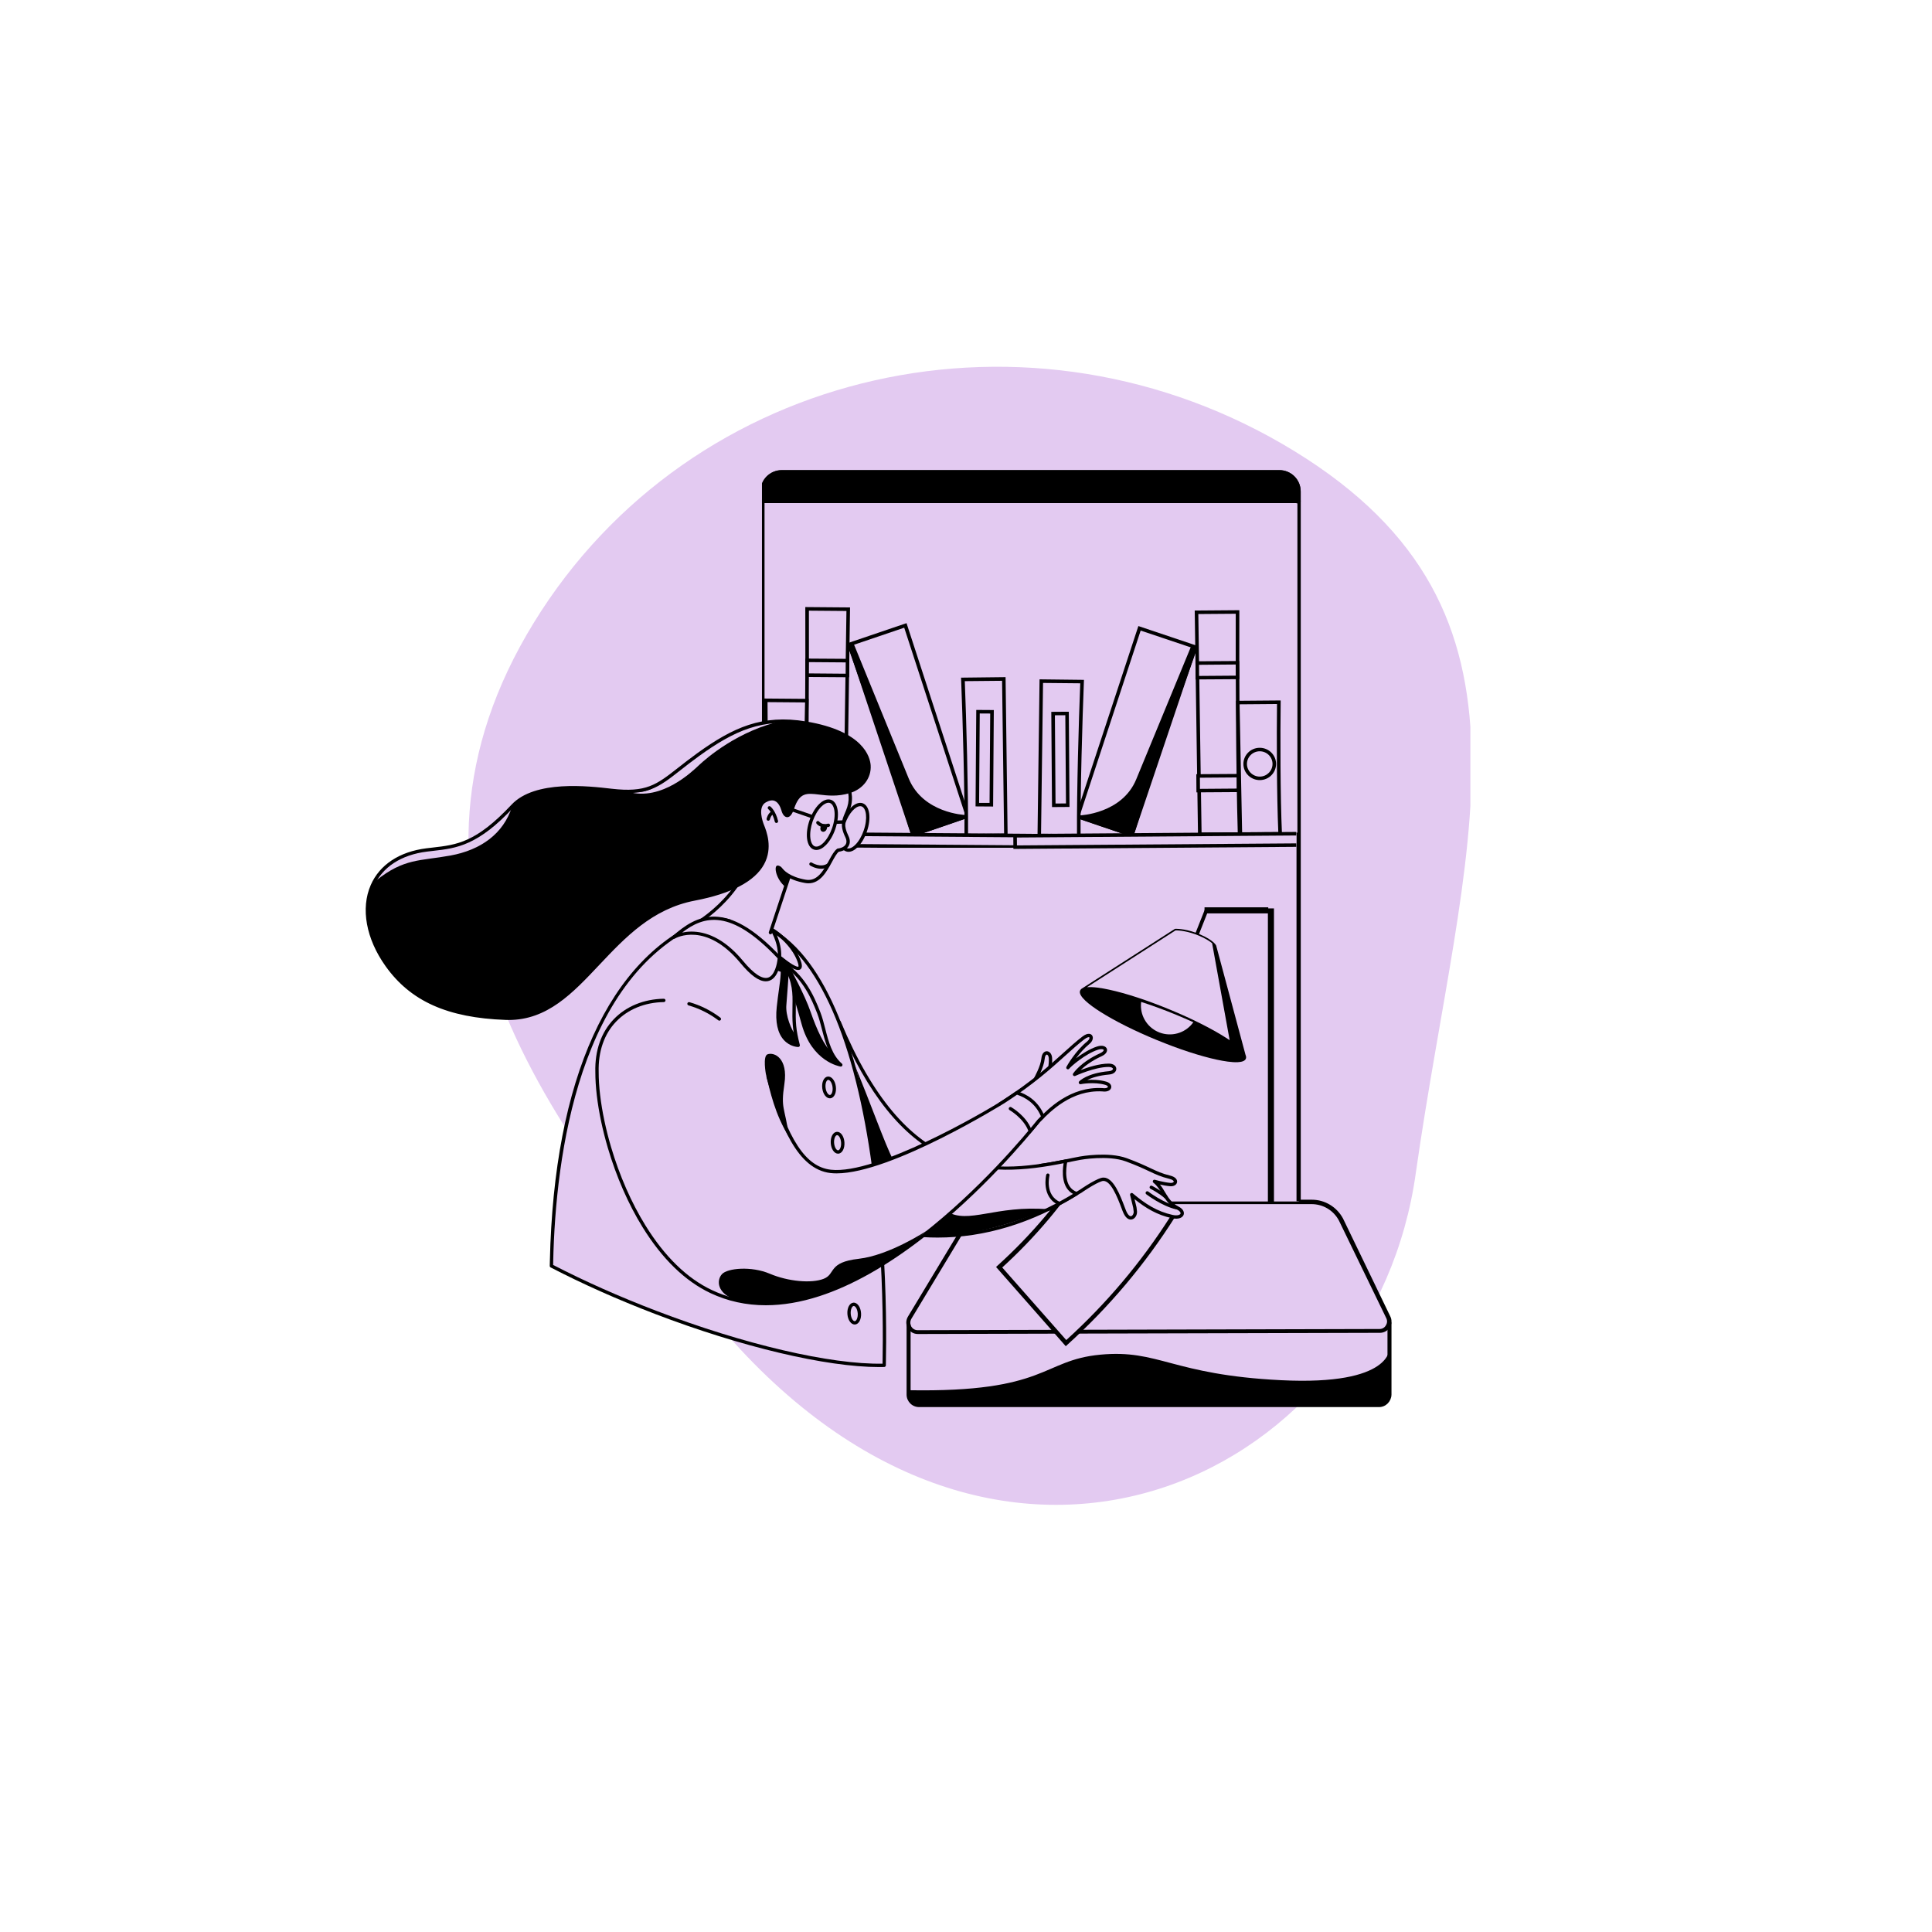 <svg xmlns="http://www.w3.org/2000/svg" xmlns:xlink="http://www.w3.org/1999/xlink" width="500" zoomAndPan="magnify" viewBox="0 0 375 375" height="500" preserveAspectRatio="xMidYMid meet" version="1.0"><defs><clipPath id="b088958e65"><path d="M 90.938 71.18 L 285.402 71.18 L 285.402 292.09 L 90.938 292.09 Z M 90.938 71.18 " clip-rule="nonzero"/></clipPath><clipPath id="a95691d00a"><path d="M 175.93 232.902 L 270.086 232.902 L 270.086 259 L 175.93 259 Z M 175.93 232.902 " clip-rule="nonzero"/></clipPath><clipPath id="80cfa795a7"><path d="M 175.93 256 L 270.086 256 L 270.086 273.113 L 175.93 273.113 Z M 175.93 256 " clip-rule="nonzero"/></clipPath><clipPath id="8f10a94078"><path d="M 147.898 96 L 252.469 96 L 252.469 233.168 L 147.898 233.168 Z M 147.898 96 " clip-rule="nonzero"/></clipPath><clipPath id="0fb9189132"><path d="M 147.898 91.25 L 252.469 91.25 L 252.469 98 L 147.898 98 Z M 147.898 91.25 " clip-rule="nonzero"/></clipPath><clipPath id="d9b273aed4"><path d="M 147.898 187 L 148 187 L 148 221 L 147.898 221 Z M 147.898 187 " clip-rule="nonzero"/></clipPath><clipPath id="59123ac750"><path d="M 148 97 L 252.469 97 L 252.469 233.168 L 148 233.168 Z M 148 97 " clip-rule="nonzero"/></clipPath><clipPath id="a91e443fdc"><path d="M 226 97 L 252.469 97 L 252.469 132 L 226 132 Z M 226 97 " clip-rule="nonzero"/></clipPath><clipPath id="54ab207d0a"><path d="M 157 192 L 252.469 192 L 252.469 233.168 L 157 233.168 Z M 157 192 " clip-rule="nonzero"/></clipPath><clipPath id="069305fbf2"><path d="M 147.898 91.25 L 252.469 91.25 L 252.469 233.168 L 147.898 233.168 Z M 147.898 91.25 " clip-rule="nonzero"/></clipPath><clipPath id="2d2c813895"><path d="M 233.797 176 L 246.168 176 L 246.168 178 L 233.797 178 Z M 233.797 176 " clip-rule="nonzero"/></clipPath><clipPath id="b62201d522"><path d="M 187.926 97.699 L 251.828 97.699 L 251.828 161.605 L 187.926 161.605 Z M 187.926 97.699 " clip-rule="nonzero"/></clipPath><clipPath id="2d7da4b3be"><path d="M 155 117.844 L 165 117.844 L 165 163 L 155 163 Z M 155 117.844 " clip-rule="nonzero"/></clipPath><clipPath id="6aa3e8a012"><path d="M 147.863 161 L 200 161 L 200 164.547 L 147.863 164.547 Z M 147.863 161 " clip-rule="nonzero"/></clipPath><clipPath id="9e1358a6ad"><path d="M 147.863 161 L 200.223 161 L 200.223 164.547 L 147.863 164.547 Z M 147.863 161 " clip-rule="nonzero"/></clipPath><clipPath id="08992f6e16"><path d="M 232 118.449 L 241 118.449 L 241 162 L 232 162 Z M 232 118.449 " clip-rule="nonzero"/></clipPath><clipPath id="8b0939aab3"><path d="M 231 118.449 L 241 118.449 L 241 163 L 231 163 Z M 231 118.449 " clip-rule="nonzero"/></clipPath><clipPath id="419c68dc40"><path d="M 197 161 L 251.602 161 L 251.602 164.773 L 197 164.773 Z M 197 161 " clip-rule="nonzero"/></clipPath><clipPath id="83412c978c"><path d="M 196.676 161 L 251.602 161 L 251.602 164.773 L 196.676 164.773 Z M 196.676 161 " clip-rule="nonzero"/></clipPath><clipPath id="19fd8083c8"><path d="M 237.344 233 L 252.434 233 L 252.434 233.582 L 237.344 233.582 Z M 237.344 233 " clip-rule="nonzero"/></clipPath><clipPath id="ce178088b4"><path d="M 246 176.316 L 248 176.316 L 248 233.582 L 246 233.582 Z M 246 176.316 " clip-rule="nonzero"/></clipPath><clipPath id="4f37d02d55"><path d="M 210 180 L 240 180 L 240 203 L 210 203 Z M 210 180 " clip-rule="nonzero"/></clipPath><clipPath id="0face2ade6"><path d="M 218.289 170.441 L 250.629 183.242 L 240.715 208.285 L 208.375 195.484 Z M 218.289 170.441 " clip-rule="nonzero"/></clipPath><clipPath id="fe90da03ba"><path d="M 218 180 L 231 180 L 231 194 L 218 194 Z M 218 180 " clip-rule="nonzero"/></clipPath><clipPath id="4e0bb841a1"><path d="M 218.289 170.441 L 250.629 183.242 L 240.715 208.285 L 208.375 195.484 Z M 218.289 170.441 " clip-rule="nonzero"/></clipPath><clipPath id="0623ebd191"><path d="M 210 180 L 230 180 L 230 193 L 210 193 Z M 210 180 " clip-rule="nonzero"/></clipPath><clipPath id="d055c9131b"><path d="M 218.289 170.441 L 250.629 183.242 L 240.715 208.285 L 208.375 195.484 Z M 218.289 170.441 " clip-rule="nonzero"/></clipPath><clipPath id="82fa2321c5"><path d="M 209 170 L 242 170 L 242 207 L 209 207 Z M 209 170 " clip-rule="nonzero"/></clipPath><clipPath id="7ceb101107"><path d="M 218.289 170.441 L 250.629 183.242 L 240.715 208.285 L 208.375 195.484 Z M 218.289 170.441 " clip-rule="nonzero"/></clipPath><clipPath id="4ee5ed10a8"><path d="M 227 182 L 232 182 L 232 188 L 227 188 Z M 227 182 " clip-rule="nonzero"/></clipPath><clipPath id="310d11c7c4"><path d="M 218.289 170.441 L 250.629 183.242 L 240.715 208.285 L 208.375 195.484 Z M 218.289 170.441 " clip-rule="nonzero"/></clipPath><clipPath id="589d12651c"><path d="M 221 194 L 232 194 L 232 201 L 221 201 Z M 221 194 " clip-rule="nonzero"/></clipPath><clipPath id="283c126be6"><path d="M 218.289 170.441 L 250.629 183.242 L 240.715 208.285 L 208.375 195.484 Z M 218.289 170.441 " clip-rule="nonzero"/></clipPath><clipPath id="544e702791"><path d="M 193 225 L 228 225 L 228 261 L 193 261 Z M 193 225 " clip-rule="nonzero"/></clipPath><clipPath id="be6d1778eb"><path d="M 195.148 262.574 L 191.32 227.398 L 226.949 223.523 L 230.777 258.699 Z M 195.148 262.574 " clip-rule="nonzero"/></clipPath><clipPath id="40bb4f80bb"><path d="M 193 225 L 229 225 L 229 262 L 193 262 Z M 193 225 " clip-rule="nonzero"/></clipPath><clipPath id="6eb043e306"><path d="M 195.148 262.574 L 191.32 227.398 L 226.949 223.523 L 230.777 258.699 Z M 195.148 262.574 " clip-rule="nonzero"/></clipPath><clipPath id="f81643e629"><path d="M 201 224 L 229.797 224 L 229.797 237 L 201 237 Z M 201 224 " clip-rule="nonzero"/></clipPath><clipPath id="1e8097fd55"><path d="M 107 178 L 172 178 L 172 265.344 L 107 265.344 Z M 107 178 " clip-rule="nonzero"/></clipPath><clipPath id="f9346a6c51"><path d="M 106 177 L 172 177 L 172 265.344 L 106 265.344 Z M 106 177 " clip-rule="nonzero"/></clipPath><clipPath id="89bf4b938b"><path d="M 71 139.648 L 169 139.648 L 169 198 L 71 198 Z M 71 139.648 " clip-rule="nonzero"/></clipPath><clipPath id="686cba0326"><path d="M 121 139.648 L 153 139.648 L 153 155 L 121 155 Z M 121 139.648 " clip-rule="nonzero"/></clipPath><clipPath id="3cdb7aa1f4"><path d="M 70.98 139.648 L 170 139.648 L 170 198 L 70.98 198 Z M 70.98 139.648 " clip-rule="nonzero"/></clipPath></defs><g clip-path="url(#b088958e65)"><path fill="#e3caf1" d="M 274.809 227.656 C 283.973 163.508 302.305 118.895 251.262 87.578 C 200.215 56.262 134.121 71.145 103.59 120.906 C 73.062 170.668 102.359 216.23 142.473 260.562 C 197.184 321.078 266.77 285.812 274.809 227.656 Z M 274.809 227.656 " fill-opacity="1" fill-rule="nonzero"/></g><path fill="#e3caf1" d="M 176.355 257.215 L 176.355 270.699 C 176.355 271.828 177.25 272.727 178.379 272.727 L 267.672 272.727 C 268.801 272.727 269.695 271.828 269.695 270.699 L 269.695 256.828 " fill-opacity="1" fill-rule="nonzero"/><path fill="#000000" d="M 176.355 269.84 C 176.121 269.84 176.355 270.738 176.355 270.738 C 176.355 271.867 177.25 272.766 178.379 272.766 L 267.672 272.766 C 268.801 272.766 269.695 271.867 269.695 270.738 L 269.695 261.621 C 269.695 261.621 270.438 268.984 248.641 267.895 C 227.387 266.84 224.973 261.855 213.527 262.945 C 202.125 264.035 203.332 270.309 176.355 269.84 Z M 176.355 269.84 " fill-opacity="1" fill-rule="nonzero"/><path fill="#e3caf1" d="M 269.504 255.656 L 260.316 236.719 C 259.188 234.617 257.008 233.293 254.633 233.293 L 193.754 233.293 C 191.496 233.293 189.395 234.461 188.227 236.41 L 176.551 255.773 C 175.812 256.984 176.707 258.582 178.148 258.582 L 267.828 258.348 C 269.23 258.309 270.086 256.867 269.504 255.656 Z M 269.504 255.656 " fill-opacity="1" fill-rule="nonzero"/><path fill="#e3caf1" d="M 201.656 235.629 L 198.738 235.629 C 196.871 235.629 195.117 236.602 194.184 238.199 L 184.492 254.293 C 183.867 255.309 184.609 256.594 185.816 256.594 L 260.199 256.398 C 261.328 256.398 262.066 255.23 261.562 254.215 L 253.934 238.512 C 253.543 237.773 252.961 237.109 252.297 236.641 L 240.348 235.707 " fill-opacity="1" fill-rule="nonzero"/><g clip-path="url(#a95691d00a)"><path fill="#000000" d="M 178.148 258.93 C 177.328 258.93 176.629 258.504 176.199 257.801 C 175.812 257.102 175.812 256.242 176.238 255.543 L 187.918 236.176 C 189.164 234.148 191.383 232.863 193.754 232.863 L 254.633 232.863 C 257.164 232.863 259.461 234.266 260.668 236.488 L 269.852 255.504 C 270.203 256.203 270.164 256.984 269.734 257.645 C 269.348 258.309 268.605 258.699 267.867 258.699 Z M 193.754 233.68 C 191.652 233.68 189.668 234.812 188.578 236.602 L 176.902 255.969 C 176.629 256.438 176.629 256.984 176.863 257.449 C 177.133 257.918 177.602 258.191 178.109 258.191 L 267.789 257.957 C 268.297 257.957 268.762 257.684 268.996 257.254 C 269.27 256.828 269.309 256.32 269.074 255.852 L 259.887 236.914 C 258.836 234.926 256.812 233.719 254.555 233.719 L 193.754 233.719 Z M 193.754 233.68 " fill-opacity="1" fill-rule="nonzero"/></g><g clip-path="url(#80cfa795a7)"><path fill="#000000" d="M 267.672 273.113 L 178.379 273.113 C 177.059 273.113 175.969 272.023 175.969 270.699 L 175.969 257.215 C 175.969 256.984 176.121 256.828 176.355 256.828 C 176.59 256.828 176.746 256.984 176.746 257.215 L 176.746 270.699 C 176.746 271.594 177.484 272.336 178.379 272.336 L 267.672 272.336 C 268.566 272.336 269.309 271.594 269.309 270.699 L 269.309 256.828 C 269.309 256.594 269.465 256.438 269.695 256.438 C 269.93 256.438 270.086 256.594 270.086 256.828 L 270.086 270.699 C 270.047 272.023 268.996 273.113 267.672 273.113 Z M 267.672 273.113 " fill-opacity="1" fill-rule="nonzero"/></g><g clip-path="url(#8f10a94078)"><path stroke-linecap="round" transform="matrix(0, 0.323, -0.323, 0, 252.469, 91.249)" fill="none" stroke-linejoin="round" d="M 18.618 1.223 L 652.629 1.223 L 652.629 323.227 L 18.618 323.227 Z M 18.618 1.223 " stroke="#1a1a1a" stroke-width="2.446" stroke-opacity="1" stroke-miterlimit="4"/></g><g clip-path="url(#0fb9189132)"><path stroke-linecap="round" transform="matrix(0, 0.323, -0.323, 0, 252.469, 91.249)" fill-opacity="1" fill="#000000" fill-rule="nonzero" stroke-linejoin="round" d="M 12.821 323.323 L 18.618 323.323 L 18.618 1.223 L 12.821 1.223 C 11.284 1.223 9.807 1.525 8.391 2.105 C 6.963 2.697 5.716 3.531 4.627 4.619 C 3.538 5.707 2.703 6.964 2.11 8.39 C 1.516 9.804 1.226 11.29 1.226 12.825 L 1.226 311.72 C 1.226 313.255 1.516 314.742 2.11 316.156 C 2.703 317.582 3.538 318.839 4.627 319.927 C 5.716 321.015 6.963 321.849 8.391 322.441 C 9.807 323.021 11.284 323.323 12.821 323.323 Z M 12.821 323.323 " stroke="#1a1a1a" stroke-width="2.446" stroke-opacity="1" stroke-miterlimit="4"/></g><g clip-path="url(#d9b273aed4)"><path fill="#000000" d="M 144.125 216.871 L 144.125 191.051 C 144.125 190.566 144.219 190.102 144.402 189.652 C 144.59 189.207 144.852 188.812 145.195 188.469 C 145.539 188.129 145.934 187.863 146.379 187.68 C 146.828 187.496 147.293 187.402 147.777 187.402 L 147.777 220.547 C 147.293 220.547 146.824 220.453 146.375 220.266 C 145.926 220.078 145.527 219.812 145.188 219.469 C 144.844 219.121 144.578 218.727 144.395 218.273 C 144.211 217.824 144.121 217.355 144.125 216.871 Z M 144.125 216.871 " fill-opacity="1" fill-rule="nonzero"/></g><g clip-path="url(#59123ac750)"><path fill="#e3caf1" d="M 252.074 97.258 L 252.074 301.883 L 148.004 301.883 L 148.004 97.258 Z M 252.074 97.258 " fill-opacity="1" fill-rule="nonzero"/></g><g clip-path="url(#a91e443fdc)"><path fill="#e3caf1" d="M 252.074 97.258 L 226.219 97.258 C 226.188 97.742 226.188 98.227 226.188 98.711 C 226.188 99.645 226.227 100.578 226.305 101.508 C 226.383 102.441 226.5 103.367 226.656 104.285 C 226.812 105.207 227.004 106.121 227.238 107.023 C 227.473 107.93 227.742 108.824 228.051 109.703 C 228.359 110.586 228.703 111.453 229.086 112.305 C 229.469 113.16 229.883 113.996 230.336 114.812 C 230.789 115.629 231.273 116.426 231.793 117.203 C 232.312 117.98 232.863 118.734 233.445 119.465 C 234.027 120.195 234.641 120.902 235.281 121.582 C 235.926 122.262 236.594 122.91 237.289 123.535 C 237.988 124.156 238.711 124.75 239.457 125.312 C 240.203 125.875 240.973 126.406 241.766 126.902 C 242.555 127.398 243.367 127.863 244.195 128.293 C 245.027 128.723 245.875 129.117 246.738 129.477 C 247.602 129.832 248.48 130.156 249.371 130.441 C 250.262 130.723 251.164 130.973 252.074 131.18 Z M 252.074 97.258 " fill-opacity="1" fill-rule="nonzero"/></g><g clip-path="url(#54ab207d0a)"><path fill="#e3caf1" d="M 252.074 301.883 L 252.074 201.055 C 250.41 200.102 248.711 199.223 246.965 198.422 C 245.223 197.621 243.449 196.902 241.641 196.262 C 239.832 195.625 238 195.07 236.141 194.598 C 234.281 194.125 232.406 193.738 230.512 193.438 C 228.617 193.137 226.711 192.922 224.797 192.793 C 222.887 192.664 220.969 192.621 219.051 192.668 C 217.133 192.715 215.223 192.848 213.316 193.066 C 211.414 193.285 209.52 193.594 207.645 193.984 C 205.766 194.375 203.91 194.852 202.078 195.414 C 200.242 195.973 198.438 196.617 196.664 197.34 C 194.887 198.062 193.148 198.867 191.445 199.75 C 189.742 200.633 188.086 201.59 186.469 202.625 C 184.855 203.66 183.289 204.762 181.777 205.938 C 180.262 207.113 178.805 208.355 177.406 209.664 C 176.004 210.973 174.664 212.344 173.391 213.773 C 172.113 215.203 170.906 216.688 169.766 218.227 C 168.625 219.766 167.555 221.355 166.559 222.992 C 165.562 224.629 164.645 226.309 163.801 228.027 C 162.961 229.75 162.195 231.504 161.516 233.293 C 160.832 235.086 160.23 236.902 159.715 238.746 C 159.199 240.59 158.766 242.453 158.418 244.34 C 158.074 246.223 157.812 248.117 157.637 250.023 C 157.465 251.934 157.379 253.844 157.379 255.758 C 157.379 257.676 157.465 259.586 157.641 261.492 C 157.812 263.402 158.074 265.297 158.422 267.18 C 158.77 269.062 159.203 270.926 159.719 272.773 C 160.238 274.617 160.836 276.434 161.52 278.223 C 162.203 280.012 162.965 281.77 163.809 283.488 C 164.652 285.207 165.57 286.887 166.566 288.523 C 167.562 290.16 168.633 291.75 169.773 293.289 C 170.914 294.828 172.125 296.312 173.398 297.742 C 174.676 299.172 176.016 300.539 177.414 301.848 L 252.074 301.879 Z M 252.074 301.883 " fill-opacity="1" fill-rule="nonzero"/></g><g clip-path="url(#069305fbf2)"><path fill="#000000" d="M 252.461 301.883 L 252.461 95.387 C 252.461 95.117 252.438 94.848 252.383 94.582 C 252.332 94.312 252.254 94.055 252.152 93.805 C 252.047 93.555 251.918 93.316 251.77 93.09 C 251.617 92.863 251.445 92.656 251.254 92.461 C 251.062 92.27 250.852 92.098 250.625 91.949 C 250.398 91.797 250.16 91.672 249.91 91.566 C 249.66 91.465 249.398 91.387 249.133 91.332 C 248.867 91.281 248.598 91.254 248.324 91.258 L 151.723 91.258 C 151.449 91.254 151.18 91.281 150.914 91.332 C 150.648 91.387 150.387 91.465 150.137 91.566 C 149.887 91.672 149.648 91.797 149.422 91.949 C 149.195 92.098 148.984 92.27 148.793 92.461 C 148.602 92.656 148.43 92.863 148.277 93.09 C 148.129 93.316 148 93.555 147.895 93.805 C 147.793 94.055 147.715 94.312 147.664 94.582 C 147.609 94.848 147.586 95.117 147.586 95.387 L 147.586 97.258 C 147.582 97.305 147.594 97.348 147.617 97.387 L 147.617 301.883 C 147.613 301.988 147.648 302.082 147.727 302.16 C 147.805 302.234 147.895 302.273 148.004 302.27 L 252.074 302.27 C 252.18 302.262 252.266 302.223 252.34 302.148 C 252.414 302.074 252.453 301.984 252.461 301.883 Z M 148.395 301.461 L 148.395 97.648 L 251.652 97.648 L 251.652 301.492 Z M 148.395 301.461 " fill-opacity="1" fill-rule="nonzero"/></g><g clip-path="url(#2d2c813895)"><path fill="#000000" d="M 201.242 177.293 L 201.242 176.113 L 269.973 176.113 L 269.973 177.293 Z M 201.242 177.293 " fill-opacity="1" fill-rule="nonzero"/></g><g clip-path="url(#b62201d522)"><path fill="#e3caf1" d="M 187.926 97.699 L 251.828 97.699 L 251.828 161.605 L 187.926 161.605 Z M 187.926 97.699 " fill-opacity="1" fill-rule="nonzero"/></g><path fill="#e3caf1" d="M 164.637 118.246 L 164.004 161.883 C 164.004 161.883 163.992 161.883 163.992 161.883 C 163.051 161.891 157.984 161.871 157.031 161.871 L 156.262 161.871 C 156.641 149.477 156.699 128.445 156.652 118.188 Z M 164.637 118.246 " fill-opacity="1" fill-rule="nonzero"/><g clip-path="url(#2d7da4b3be)"><path fill="#000000" d="M 157.031 162.215 L 155.906 162.203 L 155.918 161.848 C 156.285 149.605 156.355 128.57 156.309 118.176 L 156.309 117.832 L 164.992 117.902 L 164.348 162.168 L 164.074 162.227 C 164.051 162.227 164.016 162.238 163.992 162.238 C 163.031 162.25 157.855 162.227 157.031 162.215 Z M 156.617 161.523 L 157.031 161.523 C 157.992 161.535 162.238 161.547 163.66 161.547 L 164.293 118.59 L 157.008 118.531 C 157.043 128.938 156.973 149.363 156.617 161.523 Z M 163.98 161.547 Z M 163.98 161.547 " fill-opacity="1" fill-rule="nonzero"/></g><path fill="#e3caf1" d="M 156.605 135.996 L 156.102 161.848 C 156.102 161.848 156.09 161.848 156.09 161.848 C 155.148 161.859 150.078 161.824 149.129 161.812 L 148.359 161.812 C 148.691 154.48 148.691 142.008 148.609 135.938 Z M 156.605 135.996 " fill-opacity="1" fill-rule="nonzero"/><path fill="#000000" d="M 149.129 162.156 L 148.004 162.145 L 148.016 161.789 C 148.348 154.551 148.348 142.09 148.266 135.938 L 148.266 135.582 L 156.949 135.652 L 156.434 162.156 L 156.137 162.191 C 156.125 162.191 156.102 162.191 156.09 162.191 C 155.172 162.191 150.184 162.168 149.129 162.156 Z M 148.727 161.469 L 149.141 161.469 C 150.102 161.48 154.348 161.504 155.77 161.504 L 156.262 136.34 L 148.977 136.281 C 149.047 142.457 149.035 154.297 148.727 161.469 Z M 156.09 161.504 Z M 156.09 161.504 " fill-opacity="1" fill-rule="nonzero"/><path fill="#e3caf1" d="M 175.738 121.402 L 187.793 158.426 C 187.793 158.426 187.781 158.426 187.781 158.438 C 186.508 158.898 179.547 161.262 178.25 161.699 L 177.195 162.055 C 174.031 151.449 167.883 133.723 164.785 125.117 Z M 175.738 121.402 " fill-opacity="1" fill-rule="nonzero"/><path fill="#000000" d="M 176.977 162.488 L 176.875 162.145 C 173.754 151.668 167.605 133.941 164.477 125.223 L 164.359 124.891 L 175.957 120.953 L 188.219 158.586 L 187.945 158.715 C 187.922 158.727 187.91 158.727 187.887 158.738 C 186.637 159.184 179.801 161.516 178.355 161.996 Z M 165.23 125.324 C 168.375 134.059 174.316 151.211 177.426 161.605 L 178.137 161.363 C 179.488 160.906 185.57 158.828 187.359 158.211 L 175.508 121.836 Z M 187.668 158.094 Z M 187.668 158.094 " fill-opacity="1" fill-rule="nonzero"/><path fill="#e3caf1" d="M 155.172 148.066 C 155.172 148.441 155.102 148.805 154.957 149.152 C 154.812 149.5 154.609 149.805 154.344 150.07 C 154.078 150.336 153.77 150.539 153.422 150.684 C 153.078 150.828 152.715 150.898 152.34 150.898 C 151.965 150.898 151.602 150.828 151.254 150.684 C 150.906 150.539 150.602 150.336 150.336 150.07 C 150.07 149.805 149.867 149.5 149.723 149.152 C 149.578 148.805 149.508 148.441 149.508 148.066 C 149.508 147.691 149.578 147.328 149.723 146.98 C 149.867 146.633 150.07 146.328 150.336 146.062 C 150.602 145.797 150.906 145.594 151.254 145.449 C 151.602 145.305 151.965 145.23 152.34 145.23 C 152.715 145.23 153.078 145.305 153.422 145.449 C 153.77 145.594 154.078 145.797 154.344 146.062 C 154.609 146.328 154.812 146.633 154.957 146.98 C 155.102 147.328 155.172 147.691 155.172 148.066 Z M 155.172 148.066 " fill-opacity="1" fill-rule="nonzero"/><path fill="#000000" d="M 152.316 151.246 C 150.562 151.234 149.148 149.801 149.16 148.043 C 149.172 146.289 150.605 144.875 152.363 144.887 C 154.117 144.898 155.527 146.332 155.516 148.09 C 155.504 149.844 154.07 151.258 152.316 151.246 Z M 152.363 145.578 C 150.984 145.566 149.863 146.68 149.852 148.043 C 149.84 149.422 150.949 150.543 152.316 150.555 C 153.68 150.566 154.816 149.453 154.828 148.09 C 154.84 146.711 153.727 145.59 152.363 145.578 Z M 152.363 145.578 " fill-opacity="1" fill-rule="nonzero"/><path fill="#e3caf1" d="M 156.676 128.176 L 164.496 128.234 L 164.477 131.113 L 156.652 131.055 Z M 156.676 128.176 " fill-opacity="1" fill-rule="nonzero"/><path fill="#000000" d="M 164.82 131.453 L 156.309 131.395 L 156.332 127.828 L 164.844 127.883 Z M 157.008 130.707 L 164.141 130.766 L 164.152 128.57 L 157.02 128.516 Z M 157.008 130.707 " fill-opacity="1" fill-rule="nonzero"/><path fill="#e3caf1" d="M 156.516 150.367 L 164.336 150.426 L 164.316 153.305 L 156.492 153.246 Z M 156.516 150.367 " fill-opacity="1" fill-rule="nonzero"/><path fill="#000000" d="M 164.66 153.652 L 156.148 153.598 L 156.172 150.027 L 164.68 150.086 Z M 156.836 152.91 L 163.969 152.965 L 163.98 150.773 L 156.848 150.715 Z M 156.836 152.91 " fill-opacity="1" fill-rule="nonzero"/><path fill="#000000" d="M 187.371 158.543 C 187.371 158.543 178.938 158.289 176.059 151.223 C 172.148 141.664 165.371 125.039 165.371 125.039 L 164.934 125.234 L 177.219 162.043 Z M 187.371 158.543 " fill-opacity="1" fill-rule="nonzero"/><path fill="#000000" d="M 176.988 162.477 L 164.496 125.039 L 165.543 124.566 L 165.68 124.902 C 165.68 124.902 172.469 141.527 176.371 151.082 C 179.133 157.863 187.289 158.188 187.371 158.188 L 189.25 158.242 Z M 166.289 128.227 L 177.426 161.605 L 185.82 158.715 C 184.984 158.578 183.871 158.312 182.668 157.855 C 179.352 156.578 176.953 154.332 175.738 151.359 C 172.859 144.324 168.434 133.473 166.289 128.227 Z M 166.289 128.227 " fill-opacity="1" fill-rule="nonzero"/><path fill="#e3caf1" d="M 194.848 131.785 L 195.238 162.109 C 195.238 162.109 195.227 162.109 195.227 162.109 C 194.297 162.133 189.238 162.203 188.312 162.215 L 187.555 162.227 C 187.633 153.609 187.199 139 186.91 131.875 Z M 194.848 131.785 " fill-opacity="1" fill-rule="nonzero"/><path fill="#000000" d="M 187.199 162.57 L 187.199 162.215 C 187.277 153.711 186.844 139.094 186.555 131.887 L 186.543 131.531 L 195.18 131.43 L 195.582 162.387 L 195.227 162.441 C 194.273 162.465 189.16 162.535 188.301 162.547 Z M 187.266 132.211 C 187.555 139.438 187.953 153.449 187.898 161.871 L 188.312 161.871 C 189.09 161.859 193.438 161.801 194.895 161.777 L 194.504 132.141 Z M 195.227 161.766 Z M 195.227 161.766 " fill-opacity="1" fill-rule="nonzero"/><path fill="#e3caf1" d="M 189.699 156.176 L 189.832 138.141 L 192.551 138.16 L 192.418 156.199 Z M 189.699 156.176 " fill-opacity="1" fill-rule="nonzero"/><path fill="#000000" d="M 192.762 156.547 L 189.355 156.523 L 189.492 137.797 L 192.898 137.82 Z M 190.043 155.836 L 192.074 155.844 L 192.199 138.496 L 190.168 138.484 Z M 190.043 155.836 " fill-opacity="1" fill-rule="nonzero"/><g clip-path="url(#6aa3e8a012)"><path fill="#e3caf1" d="M 140.305 161.754 L 199.949 162.195 L 199.934 164.434 L 140.289 163.992 Z M 140.305 161.754 " fill-opacity="1" fill-rule="nonzero"/></g><g clip-path="url(#9e1358a6ad)"><path fill="#000000" d="M 200.273 164.773 L 139.941 164.324 L 139.961 161.398 L 200.297 161.848 Z M 140.629 163.648 L 199.586 164.082 L 199.598 162.535 L 140.641 162.098 Z M 140.629 163.648 " fill-opacity="1" fill-rule="nonzero"/></g><g clip-path="url(#08992f6e16)"><path fill="#e3caf1" d="M 232.25 118.844 L 232.879 161.918 C 232.879 161.918 232.891 161.918 232.891 161.918 C 233.828 161.93 238.887 161.906 239.836 161.906 L 240.602 161.906 C 240.223 149.676 240.168 128.914 240.211 118.789 Z M 232.25 118.844 " fill-opacity="1" fill-rule="nonzero"/></g><g clip-path="url(#8b0939aab3)"><path fill="#000000" d="M 239.836 162.246 L 240.957 162.234 L 240.945 161.883 C 240.578 149.801 240.508 129.039 240.555 118.777 L 240.555 118.438 L 231.895 118.504 L 232.535 162.203 L 232.809 162.258 C 232.832 162.258 232.867 162.27 232.891 162.27 C 233.852 162.281 239.012 162.258 239.836 162.246 Z M 240.246 161.566 L 239.836 161.566 C 238.875 161.578 234.641 161.59 233.223 161.59 L 232.594 119.184 L 239.859 119.129 C 239.824 129.398 239.891 149.562 240.246 161.566 Z M 232.902 161.59 Z M 232.902 161.59 " fill-opacity="1" fill-rule="nonzero"/></g><path fill="#e3caf1" d="M 240.258 136.367 L 240.762 161.883 C 240.762 161.883 240.773 161.883 240.773 161.883 C 241.711 161.895 246.77 161.863 247.719 161.852 L 248.484 161.852 C 248.152 154.613 248.152 142.301 248.234 136.309 Z M 240.258 136.367 " fill-opacity="1" fill-rule="nonzero"/><path fill="#000000" d="M 247.719 162.191 L 248.84 162.18 L 248.828 161.828 C 248.496 154.68 248.496 142.379 248.578 136.309 L 248.578 135.957 L 239.914 136.027 L 240.43 162.191 L 240.727 162.223 C 240.738 162.223 240.762 162.223 240.773 162.223 C 241.688 162.223 246.664 162.203 247.719 162.191 Z M 248.117 161.512 L 247.707 161.512 C 246.746 161.523 242.512 161.543 241.094 161.543 L 240.602 136.707 L 247.867 136.648 C 247.797 142.742 247.809 154.43 248.117 161.512 Z M 240.773 161.543 Z M 240.773 161.543 " fill-opacity="1" fill-rule="nonzero"/><path fill="#e3caf1" d="M 221.172 121.957 L 209.148 158.508 C 209.148 158.508 209.16 158.508 209.16 158.52 C 210.43 158.973 217.375 161.305 218.668 161.738 L 219.719 162.09 C 222.879 151.621 229.012 134.125 232.102 125.629 Z M 221.172 121.957 " fill-opacity="1" fill-rule="nonzero"/><path fill="#000000" d="M 219.938 162.52 L 220.039 162.18 C 223.152 151.836 229.285 134.34 232.41 125.73 L 232.523 125.402 L 220.957 121.516 L 208.723 158.668 L 209 158.793 C 209.023 158.805 209.035 158.805 209.055 158.816 C 210.305 159.258 217.121 161.555 218.562 162.031 Z M 231.652 125.832 C 228.52 134.453 222.594 151.383 219.492 161.645 L 218.781 161.41 C 217.43 160.957 211.367 158.906 209.582 158.293 L 221.402 122.391 Z M 209.273 158.18 Z M 209.273 158.18 " fill-opacity="1" fill-rule="nonzero"/><path fill="#e3caf1" d="M 241.688 148.281 C 241.688 148.652 241.762 149.008 241.902 149.352 C 242.047 149.695 242.25 149.996 242.516 150.258 C 242.781 150.523 243.086 150.723 243.434 150.867 C 243.777 151.008 244.141 151.078 244.516 151.078 C 244.891 151.078 245.25 151.008 245.598 150.867 C 245.941 150.723 246.246 150.523 246.512 150.258 C 246.777 149.996 246.98 149.695 247.125 149.352 C 247.27 149.008 247.34 148.652 247.34 148.281 C 247.34 147.91 247.27 147.555 247.125 147.211 C 246.98 146.867 246.777 146.566 246.512 146.305 C 246.246 146.039 245.941 145.84 245.598 145.695 C 245.25 145.555 244.891 145.484 244.516 145.484 C 244.141 145.484 243.777 145.555 243.434 145.695 C 243.086 145.84 242.781 146.039 242.516 146.305 C 242.25 146.566 242.047 146.867 241.902 147.211 C 241.762 147.555 241.688 147.91 241.688 148.281 Z M 241.688 148.281 " fill-opacity="1" fill-rule="nonzero"/><path fill="#000000" d="M 244.539 151.418 C 246.289 151.406 247.695 149.992 247.684 148.258 C 247.672 146.527 246.242 145.133 244.492 145.145 C 242.742 145.156 241.332 146.57 241.344 148.305 C 241.355 150.035 242.785 151.43 244.539 151.418 Z M 244.492 145.824 C 245.863 145.812 246.984 146.91 246.996 148.258 C 247.008 149.617 245.898 150.727 244.539 150.738 C 243.176 150.75 242.043 149.652 242.031 148.305 C 242.02 146.945 243.129 145.836 244.492 145.824 Z M 244.492 145.824 " fill-opacity="1" fill-rule="nonzero"/><path fill="#e3caf1" d="M 240.191 128.648 L 232.387 128.703 L 232.406 131.547 L 240.211 131.488 Z M 240.191 128.648 " fill-opacity="1" fill-rule="nonzero"/><path fill="#000000" d="M 232.066 131.879 L 240.555 131.824 L 240.531 128.301 L 232.043 128.359 Z M 239.859 131.145 L 232.742 131.199 L 232.73 129.039 L 239.848 128.98 Z M 239.859 131.145 " fill-opacity="1" fill-rule="nonzero"/><path fill="#e3caf1" d="M 240.352 150.555 L 232.547 150.609 L 232.566 153.453 L 240.371 153.395 Z M 240.352 150.555 " fill-opacity="1" fill-rule="nonzero"/><path fill="#000000" d="M 232.227 153.797 L 240.715 153.742 L 240.691 150.219 L 232.203 150.273 Z M 240.027 153.062 L 232.914 153.117 L 232.902 150.953 L 240.02 150.898 Z M 240.027 153.062 " fill-opacity="1" fill-rule="nonzero"/><path fill="#000000" d="M 209.57 158.621 C 209.57 158.621 217.98 158.371 220.852 151.395 C 224.754 141.961 231.516 125.551 231.516 125.551 L 231.953 125.742 L 219.695 162.078 Z M 209.57 158.621 " fill-opacity="1" fill-rule="nonzero"/><path fill="#000000" d="M 219.926 162.508 L 232.387 125.551 L 231.344 125.086 L 231.207 125.414 C 231.207 125.414 224.434 141.824 220.543 151.262 C 217.785 157.953 209.652 158.27 209.57 158.27 L 207.695 158.328 Z M 230.602 128.699 L 219.492 161.645 L 211.117 158.793 C 211.949 158.656 213.062 158.395 214.262 157.941 C 217.57 156.684 219.961 154.465 221.172 151.531 C 224.047 144.59 228.461 133.875 230.602 128.699 Z M 230.602 128.699 " fill-opacity="1" fill-rule="nonzero"/><path fill="#e3caf1" d="M 202.109 132.211 L 201.723 162.145 C 201.723 162.145 201.734 162.145 201.734 162.145 C 202.66 162.168 207.707 162.234 208.633 162.246 L 209.387 162.258 C 209.309 153.75 209.742 139.332 210.027 132.301 Z M 202.109 132.211 " fill-opacity="1" fill-rule="nonzero"/><path fill="#000000" d="M 209.742 162.598 L 209.742 162.246 C 209.664 153.855 210.098 139.426 210.383 132.312 L 210.395 131.961 L 201.777 131.859 L 201.379 162.418 L 201.734 162.473 C 202.684 162.496 207.785 162.562 208.645 162.574 Z M 209.676 132.629 C 209.387 139.766 208.988 153.594 209.043 161.906 L 208.633 161.906 C 207.855 161.895 203.52 161.84 202.066 161.816 L 202.453 132.559 Z M 201.734 161.805 Z M 201.734 161.805 " fill-opacity="1" fill-rule="nonzero"/><path fill="#e3caf1" d="M 207.246 156.289 L 207.113 138.484 L 204.402 138.504 L 204.535 156.309 Z M 207.246 156.289 " fill-opacity="1" fill-rule="nonzero"/><path fill="#000000" d="M 204.195 156.652 L 207.59 156.629 L 207.453 138.145 L 204.055 138.168 Z M 206.906 155.949 L 204.879 155.961 L 204.754 138.836 L 206.777 138.824 Z M 206.906 155.949 " fill-opacity="1" fill-rule="nonzero"/><g clip-path="url(#419c68dc40)"><path fill="#e3caf1" d="M 256.52 161.793 L 197.023 162.227 L 197.039 164.438 L 256.535 164 Z M 256.52 161.793 " fill-opacity="1" fill-rule="nonzero"/></g><g clip-path="url(#83412c978c)"><path fill="#000000" d="M 196.699 164.773 L 256.883 164.332 L 256.859 161.441 L 196.676 161.883 Z M 256.195 163.664 L 197.387 164.094 L 197.375 162.562 L 256.184 162.133 Z M 256.195 163.664 " fill-opacity="1" fill-rule="nonzero"/></g><g clip-path="url(#19fd8083c8)"><path fill="#000000" d="M 251.996 247.16 L 246.605 234.023 L 237.727 246.602 L 237.344 246.32 L 246.715 233.043 L 252.434 246.977 Z M 251.996 247.16 " fill-opacity="1" fill-rule="nonzero"/></g><g clip-path="url(#ce178088b4)"><path fill="#000000" d="M 246.098 167.535 L 247.277 167.535 L 247.277 236.324 L 246.098 236.324 Z M 246.098 167.535 " fill-opacity="1" fill-rule="nonzero"/></g><g clip-path="url(#4f37d02d55)"><g clip-path="url(#0face2ade6)"><path fill="#e3caf1" d="M 210.172 192.008 L 228.098 180.441 C 228.098 180.441 232.738 180.422 235.672 183.262 C 236.598 187.367 239.301 202.574 239.301 202.574 C 239.301 202.574 226.629 195.078 219.254 193.41 C 211.879 191.738 211.785 191.746 210.172 192.008 Z M 210.172 192.008 " fill-opacity="1" fill-rule="nonzero"/></g></g><g clip-path="url(#fe90da03ba)"><g clip-path="url(#4e0bb841a1)"><path fill="#e3caf1" d="M 229.875 180.641 L 218.18 192.945 L 220.188 193.559 L 230.434 180.676 Z M 229.875 180.641 " fill-opacity="1" fill-rule="nonzero"/></g></g><g clip-path="url(#0623ebd191)"><g clip-path="url(#d055c9131b)"><path fill="#e3caf1" d="M 215.523 192.242 L 229.246 180.535 L 228.098 180.441 L 210.172 192.008 C 210.176 192.008 209.863 191.309 215.523 192.242 Z M 215.523 192.242 " fill-opacity="1" fill-rule="nonzero"/></g></g><g clip-path="url(#82fa2321c5)"><g clip-path="url(#7ceb101107)"><path fill="#000000" d="M 241.758 204.754 L 236.062 183.551 C 236.062 183.543 236.062 183.535 236.055 183.527 C 236.039 183.484 235.582 182.492 232.844 181.336 C 232.809 181.32 232.77 181.305 232.73 181.289 C 232.773 181.234 232.797 181.168 232.805 181.098 L 239.582 163.977 C 239.59 163.879 239.562 163.789 239.5 163.711 C 239.434 163.633 239.352 163.59 239.254 163.578 C 239.152 163.57 239.062 163.598 238.984 163.66 C 238.91 163.727 238.863 163.809 238.855 163.91 L 232.078 181.031 L 232.078 181.035 C 229.773 180.203 228.172 180.281 228.094 180.285 C 228.066 180.289 228.043 180.297 228.02 180.312 L 209.914 191.926 C 209.891 191.941 209.875 191.961 209.859 191.984 C 209.766 192.062 209.695 192.16 209.648 192.27 C 209.207 193.328 211.523 195.09 213.543 196.371 C 216.344 198.152 220.234 200.105 224.508 201.859 C 228.777 203.621 232.918 204.973 236.16 205.676 C 237.551 205.977 239.133 206.23 240.273 206.168 C 241.059 206.125 241.637 205.934 241.816 205.504 C 241.906 205.281 241.879 205.027 241.758 204.754 Z M 237.918 201.402 C 235.121 199.621 231.23 197.668 226.957 195.914 C 222.688 194.152 218.547 192.801 215.301 192.098 C 213.82 191.773 212.129 191.508 210.973 191.621 L 228.16 180.594 C 228.859 180.566 230.656 180.746 232.73 181.621 C 234 182.16 234.797 182.684 235.27 183.078 L 238.676 201.895 C 238.422 201.727 238.168 201.559 237.918 201.402 Z M 237.918 201.402 " fill-opacity="1" fill-rule="nonzero"/></g></g><g clip-path="url(#4ee5ed10a8)"><g clip-path="url(#310d11c7c4)"><path fill="#e3caf1" d="M 227.855 186.363 L 230.805 182.191 C 230.895 182.062 231.008 182.043 231.137 182.129 C 231.242 182.207 231.27 182.305 231.215 182.422 L 229.164 187.102 C 229.082 187.293 228.941 187.426 228.746 187.5 C 228.551 187.578 228.359 187.574 228.168 187.488 C 227.977 187.406 227.844 187.266 227.77 187.07 C 227.691 186.879 227.695 186.684 227.781 186.492 C 227.801 186.449 227.828 186.406 227.855 186.363 Z M 227.855 186.363 " fill-opacity="1" fill-rule="nonzero"/></g></g><g clip-path="url(#589d12651c)"><g clip-path="url(#283c126be6)"><path fill="#e3caf1" d="M 228.273 196.961 C 225.934 195.996 223.633 195.152 221.496 194.473 C 221.453 194.812 221.441 195.152 221.461 195.492 C 221.496 196.07 221.613 196.633 221.82 197.176 C 222.031 197.719 222.316 198.215 222.676 198.668 C 223.039 199.121 223.461 199.512 223.945 199.832 C 224.43 200.156 224.949 200.398 225.508 200.559 C 226.066 200.719 226.637 200.789 227.219 200.773 C 227.797 200.758 228.363 200.652 228.91 200.461 C 229.457 200.27 229.965 200 230.43 199.648 C 230.891 199.301 231.293 198.887 231.625 198.414 C 230.539 197.926 229.422 197.438 228.273 196.961 Z M 228.273 196.961 " fill-opacity="1" fill-rule="nonzero"/></g></g><g clip-path="url(#544e702791)"><g clip-path="url(#be6d1778eb)"><path fill="#e3caf1" d="M 210.902 225.859 L 227.715 236.035 C 221.914 245.207 214.98 253.43 206.914 260.703 L 193.938 245.969 C 200.508 240.035 206.164 233.332 210.902 225.859 Z M 210.902 225.859 " fill-opacity="1" fill-rule="nonzero"/></g></g><g clip-path="url(#40bb4f80bb)"><g clip-path="url(#6eb043e306)"><path fill="#000000" d="M 228.293 235.887 L 228.051 236.254 C 222.223 245.453 215.266 253.707 207.172 261.016 L 206.867 261.301 L 193.336 245.922 L 193.645 245.633 C 200.188 239.723 205.816 233.051 210.539 225.617 L 210.758 225.285 Z M 206.961 260.105 C 214.758 253.027 221.484 245.055 227.137 236.184 L 211.055 226.434 C 206.414 233.684 200.906 240.211 194.535 246.016 Z M 206.961 260.105 " fill-opacity="1" fill-rule="nonzero"/></g></g><path fill="#e3caf1" d="M 201.023 209.344 C 201.023 209.344 202.305 207.062 202.453 205.488 C 202.598 203.914 203.797 204.133 203.891 205.336 C 203.98 206.539 203.633 208.168 203.633 208.168 " fill-opacity="1" fill-rule="nonzero"/><path fill="#000000" d="M 201.023 209.672 C 200.969 209.672 200.914 209.656 200.863 209.629 C 200.707 209.539 200.652 209.344 200.738 209.188 C 200.75 209.164 201.988 206.945 202.129 205.457 C 202.227 204.414 202.734 204.047 203.18 204.047 C 203.18 204.047 203.184 204.047 203.184 204.047 C 203.648 204.051 204.148 204.484 204.211 205.312 C 204.305 206.547 203.965 208.168 203.949 208.238 C 203.914 208.414 203.738 208.523 203.566 208.488 C 203.391 208.449 203.277 208.277 203.316 208.102 C 203.32 208.086 203.652 206.504 203.566 205.363 C 203.531 204.91 203.316 204.695 203.18 204.695 C 203.047 204.695 202.828 204.914 202.773 205.52 C 202.621 207.145 201.359 209.41 201.305 209.504 C 201.246 209.609 201.137 209.672 201.023 209.672 Z M 201.023 209.672 " fill-opacity="1" fill-rule="nonzero"/><path fill="#e3caf1" d="M 215.195 206.77 C 212.402 206.766 208.566 208.547 208.566 208.547 C 208.566 208.547 209.934 206.43 213.688 204.723 C 215.172 204.047 214.629 202.926 213.023 203.441 C 210.52 204.242 207.621 206.773 207.285 207.23 C 207.285 207.23 208.879 204.301 211.27 202.352 C 212.246 201.559 211.816 200.285 210.277 201.465 C 206.621 204.266 203.121 208.457 194.801 213.836 C 194.605 213.961 194.348 214.125 194.039 214.312 L 199.73 219.785 C 200.93 218.406 201.594 217.582 201.605 217.574 C 203.613 215.535 207.75 211.195 213.961 211.52 C 215.574 211.746 215.824 210.602 214.625 210.258 C 212.297 209.586 209.707 210.117 209.707 210.117 C 209.707 210.117 211.074 208.609 215.277 208.238 C 216.723 208.109 216.719 206.77 215.195 206.77 Z M 215.195 206.77 " fill-opacity="1" fill-rule="nonzero"/><path fill="#000000" d="M 199.73 220.109 C 199.648 220.109 199.566 220.078 199.508 220.02 L 193.816 214.547 C 193.742 214.48 193.707 214.379 193.719 214.281 C 193.727 214.18 193.785 214.09 193.871 214.039 C 194.176 213.848 194.434 213.688 194.625 213.562 C 200.211 209.953 203.621 206.875 206.359 204.402 C 207.711 203.184 208.879 202.129 210.082 201.207 C 211.285 200.285 211.816 200.77 211.953 200.941 C 212.297 201.379 212.086 202.109 211.477 202.605 C 210.426 203.461 209.527 204.516 208.859 205.418 C 210.016 204.543 211.539 203.574 212.922 203.133 C 213.996 202.785 214.656 203.094 214.832 203.555 C 214.984 203.949 214.812 204.566 213.82 205.016 C 211.82 205.926 210.512 206.961 209.738 207.707 C 211.121 207.172 213.352 206.445 215.188 206.445 C 215.191 206.445 215.191 206.445 215.195 206.445 C 216.188 206.445 216.652 206.945 216.672 207.438 C 216.695 207.918 216.277 208.477 215.309 208.562 C 213.23 208.746 211.867 209.215 211.035 209.625 C 212.023 209.555 213.398 209.566 214.715 209.945 C 215.508 210.172 215.773 210.691 215.684 211.105 C 215.59 211.547 215.07 212.004 213.918 211.84 C 207.996 211.535 203.918 215.688 201.953 217.684 L 201.84 217.797 C 201.828 217.812 201.797 217.852 201.75 217.906 C 201.52 218.184 200.91 218.922 199.977 219.996 C 199.918 220.066 199.836 220.105 199.746 220.109 C 199.742 220.109 199.738 220.109 199.73 220.109 Z M 194.566 214.371 L 199.711 219.312 C 200.512 218.387 201.043 217.746 201.25 217.492 C 201.34 217.387 201.367 217.352 201.387 217.336 L 201.492 217.227 C 203.52 215.164 207.742 210.867 213.98 211.195 C 214.73 211.301 215.023 211.086 215.051 210.973 C 215.07 210.875 214.922 210.68 214.535 210.57 C 212.309 209.93 209.801 210.43 209.773 210.438 C 209.637 210.465 209.496 210.402 209.426 210.277 C 209.355 210.156 209.375 210.004 209.469 209.898 C 209.527 209.836 210.969 208.297 215.25 207.914 C 215.797 207.867 216.031 207.621 216.023 207.465 C 216.016 207.285 215.723 207.094 215.195 207.094 C 215.191 207.094 215.188 207.094 215.188 207.094 C 212.496 207.094 208.738 208.82 208.699 208.84 C 208.57 208.898 208.414 208.867 208.32 208.758 C 208.227 208.648 208.215 208.488 208.293 208.367 C 208.352 208.277 209.758 206.152 213.551 204.426 C 214.105 204.172 214.266 203.887 214.227 203.785 C 214.18 203.664 213.809 203.527 213.121 203.75 C 210.672 204.535 207.84 207.023 207.543 207.422 C 207.441 207.562 207.254 207.598 207.109 207.504 C 206.965 207.414 206.918 207.227 207 207.074 C 207.062 206.953 208.648 204.066 211.066 202.102 C 211.449 201.789 211.516 201.438 211.441 201.344 C 211.395 201.281 211.078 201.262 210.473 201.723 C 209.293 202.629 208.133 203.672 206.793 204.883 C 204.035 207.371 200.605 210.469 194.977 214.109 C 194.863 214.184 194.723 214.27 194.566 214.371 Z M 194.566 214.371 " fill-opacity="1" fill-rule="nonzero"/><g clip-path="url(#f81643e629)"><path fill="#e3caf1" d="M 228.59 234.48 C 226.031 233.148 225.914 230.719 224.078 229.312 C 224.078 229.312 225.777 229.809 227.145 229.926 C 228.266 230.023 228.73 228.906 227.051 228.496 C 224.09 227.781 223.266 226.824 218.617 225.117 C 215.055 223.809 209.613 224.809 209.613 224.809 C 209.613 224.809 208.711 224.977 208.207 225.082 C 206.09 225.539 204.008 225.938 201.965 226.227 L 203.48 234.719 C 205.516 233.73 207.574 232.59 209.652 231.273 L 209.652 231.293 C 209.652 231.293 209.863 231.145 210.195 230.922 C 210.461 230.75 210.727 230.586 210.992 230.406 C 211.004 230.402 211.012 230.395 211.02 230.387 C 211.887 229.844 212.98 229.215 213.766 228.961 C 215.832 228.301 217.281 232.547 218.207 234.973 C 219.137 237.395 220.461 236.207 220.367 235.141 C 220.273 234.074 220.242 234.336 219.668 231.883 C 221.984 233.828 224.281 235.41 227.531 236.133 C 229.559 236.582 230.141 235.234 228.59 234.48 Z M 228.59 234.48 " fill-opacity="1" fill-rule="nonzero"/><path fill="#000000" d="M 219.48 236.715 C 219.051 236.715 218.422 236.438 217.906 235.086 L 217.723 234.605 C 216.895 232.414 215.508 228.746 213.867 229.27 C 213.258 229.465 212.332 229.949 211.191 230.664 C 210.992 230.797 210.816 230.91 210.637 231.023 L 210.371 231.195 C 210.051 231.41 209.84 231.559 209.84 231.559 C 209.805 231.582 209.766 231.598 209.73 231.609 C 207.719 232.875 205.664 234.02 203.621 235.008 C 203.531 235.055 203.426 235.051 203.332 235.008 C 203.242 234.961 203.18 234.875 203.16 234.773 L 201.645 226.285 C 201.629 226.199 201.648 226.109 201.699 226.035 C 201.754 225.965 201.832 225.918 201.918 225.906 C 203.758 225.645 205.734 225.285 208.137 224.766 C 208.641 224.656 209.516 224.496 209.555 224.488 C 209.777 224.449 215.125 223.488 218.73 224.812 C 220.867 225.598 222.215 226.23 223.301 226.742 C 224.605 227.355 225.551 227.801 227.125 228.18 C 228.223 228.449 228.539 229.016 228.465 229.461 C 228.383 229.977 227.816 230.309 227.117 230.246 C 226.461 230.191 225.734 230.051 225.148 229.918 C 225.516 230.375 225.812 230.871 226.102 231.355 C 226.719 232.395 227.359 233.473 228.738 234.188 C 229.723 234.672 229.898 235.348 229.746 235.777 C 229.57 236.285 228.867 236.762 227.461 236.449 C 224.562 235.809 222.406 234.508 220.207 232.742 C 220.297 233.105 220.363 233.375 220.418 233.586 C 220.59 234.246 220.629 234.402 220.691 235.109 C 220.754 235.84 220.312 236.551 219.707 236.691 C 219.641 236.707 219.562 236.715 219.48 236.715 Z M 214.203 228.566 C 216.133 228.566 217.441 232.023 218.328 234.379 L 218.512 234.855 C 218.887 235.832 219.297 236.121 219.559 236.059 C 219.844 235.992 220.078 235.559 220.047 235.168 C 219.988 234.512 219.957 234.395 219.793 233.75 C 219.695 233.379 219.559 232.844 219.352 231.953 C 219.32 231.816 219.379 231.676 219.5 231.605 C 219.617 231.531 219.77 231.543 219.875 231.633 C 222.273 233.648 224.508 235.129 227.602 235.816 C 228.578 236.031 229.062 235.777 229.137 235.566 C 229.203 235.375 229.016 235.047 228.449 234.77 C 228.449 234.77 228.445 234.77 228.441 234.77 C 226.898 233.965 226.211 232.809 225.543 231.688 C 225.066 230.891 224.617 230.137 223.879 229.57 C 223.758 229.473 223.719 229.305 223.789 229.164 C 223.859 229.023 224.02 228.957 224.168 229 C 224.184 229.004 225.855 229.488 227.172 229.602 C 227.566 229.637 227.805 229.48 227.828 229.355 C 227.848 229.23 227.633 228.973 226.973 228.812 C 225.336 228.414 224.316 227.938 223.023 227.328 C 221.953 226.824 220.617 226.199 218.508 225.422 C 215.066 224.156 209.727 225.117 209.672 225.129 C 209.672 225.129 208.777 225.293 208.273 225.402 C 206 225.891 204.102 226.242 202.344 226.5 L 203.727 234.238 C 205.648 233.285 207.582 232.199 209.48 231 C 209.504 230.984 209.531 230.973 209.559 230.961 C 209.652 230.898 209.812 230.789 210.016 230.652 L 210.289 230.477 C 210.465 230.367 210.637 230.254 210.812 230.137 C 210.816 230.137 210.848 230.113 210.848 230.113 C 212.051 229.359 213 228.867 213.668 228.652 C 213.852 228.594 214.027 228.566 214.203 228.566 Z M 214.203 228.566 " fill-opacity="1" fill-rule="nonzero"/></g><path fill="#e3caf1" d="M 206.852 225.367 C 190.578 228.691 175.219 227.984 162.887 198.402 L 140.875 217.938 C 147.809 229.324 175.887 252.074 208.973 231.691 C 206.094 230.703 206.531 226.938 206.852 225.367 Z M 206.852 225.367 " fill-opacity="1" fill-rule="nonzero"/><path fill="#000000" d="M 181.992 240.211 C 178.336 240.211 174.672 239.77 171.004 238.887 C 154.551 234.93 143.922 223.562 140.598 218.105 C 140.52 217.973 140.543 217.797 140.66 217.695 L 162.672 198.156 C 162.75 198.09 162.855 198.062 162.957 198.086 C 163.059 198.109 163.145 198.18 163.184 198.277 C 175.832 228.613 191.66 228.137 206.789 225.051 C 206.895 225.027 207.004 225.062 207.082 225.137 C 207.156 225.215 207.191 225.324 207.168 225.434 C 206.867 226.922 206.441 230.48 209.078 231.383 C 209.195 231.422 209.281 231.531 209.297 231.652 C 209.309 231.777 209.25 231.902 209.145 231.965 C 200.234 237.453 191.141 240.211 181.992 240.211 Z M 141.297 218 C 144.723 223.457 155.141 234.402 171.156 238.258 C 183.637 241.262 196.121 239.066 208.273 231.738 C 206.035 230.516 206.168 227.484 206.445 225.781 C 199.273 227.215 190.969 228.117 183.254 224.52 C 175.125 220.727 168.422 212.359 162.762 198.945 Z M 141.297 218 " fill-opacity="1" fill-rule="nonzero"/><g clip-path="url(#1e8097fd55)"><path fill="#e3caf1" d="M 127.219 254.715 C 145.219 261.609 161.832 265.273 171.621 265.004 C 172.383 229.027 165.984 172.941 137.07 178.52 C 106.973 190.656 107.223 240.023 107.031 245.723 C 113.023 248.824 119.855 251.895 127.219 254.715 Z M 127.219 254.715 " fill-opacity="1" fill-rule="nonzero"/></g><path fill="#e3caf1" d="M 115.059 202.156 C 110.836 218.945 116.176 225.285 111.457 232.996 C 110.473 234.609 110.645 238.508 111.957 241.824 C 113.363 245.391 116.176 247.875 121.809 252.438 C 112.867 248.539 107.031 245.723 107.031 245.723 C 107.031 245.723 106.988 219.691 115.059 202.156 Z M 115.059 202.156 " fill-opacity="1" fill-rule="nonzero"/><path fill="#e3caf1" d="M 138.281 181.973 C 132.82 181.473 125.367 186.199 118.332 195.566 C 119.148 193.926 120.219 192.273 121.41 190.707 C 125.148 185.789 130.062 181.707 132.074 181.391 C 134.723 180.977 138.281 181.973 138.281 181.973 Z M 138.281 181.973 " fill-opacity="1" fill-rule="nonzero"/><path fill="#e3caf1" d="M 119.676 205.895 C 119.156 205.895 118.633 205.844 118.113 205.746 C 116.672 205.477 115.328 204.832 114.234 203.891 C 114.098 203.773 114.082 203.566 114.199 203.434 C 114.316 203.297 114.52 203.281 114.656 203.398 C 115.664 204.266 116.902 204.859 118.23 205.109 C 120.188 205.477 122.16 205.09 123.793 204.016 C 125.418 202.949 126.508 201.324 126.859 199.449 C 127.551 195.77 125.145 192.129 121.387 191.156 C 121.211 191.109 121.105 190.934 121.152 190.758 C 121.195 190.586 121.375 190.48 121.547 190.527 C 125.637 191.586 128.25 195.555 127.5 199.57 C 127.113 201.621 125.926 203.395 124.148 204.559 C 122.812 205.438 121.266 205.895 119.676 205.895 Z M 119.676 205.895 " fill-opacity="1" fill-rule="nonzero"/><path fill="#e3caf1" d="M 135.305 179.234 C 139.254 176.891 142.566 178.48 151.277 185.895 C 151.41 183.637 151.074 181.668 149.621 180.297 C 148.172 178.926 141.961 174.574 135.305 179.234 Z M 135.305 179.234 " fill-opacity="1" fill-rule="nonzero"/><path fill="#e3caf1" d="M 133.266 257.258 C 133.258 257.258 133.246 257.258 133.238 257.258 C 133.062 257.242 132.926 257.086 132.941 256.91 C 133.109 254.711 132.414 252.578 130.98 250.906 C 129.547 249.23 127.551 248.219 125.355 248.047 C 122.609 247.836 119.953 249.004 118.246 251.172 C 118.133 251.312 117.93 251.34 117.789 251.227 C 117.648 251.117 117.625 250.91 117.734 250.77 C 119.578 248.434 122.445 247.176 125.402 247.402 C 127.773 247.582 129.926 248.68 131.473 250.484 C 133.02 252.289 133.77 254.586 133.586 256.957 C 133.574 257.129 133.434 257.258 133.266 257.258 Z M 133.266 257.258 " fill-opacity="1" fill-rule="nonzero"/><path fill="#000000" d="M 165.852 206.633 C 169.082 214.344 171.691 221.93 173.43 225.285 C 176.059 230.363 179.512 232.5 183.734 235.109 C 187.957 237.723 193.176 233.867 203.48 234.719 C 191.438 239.461 182.371 241.328 170.57 238.715 C 170.324 232.871 167.965 212.355 165.852 206.633 Z M 165.852 206.633 " fill-opacity="1" fill-rule="nonzero"/><g clip-path="url(#f9346a6c51)"><path fill="#000000" d="M 170.613 265.344 C 160.375 265.344 143.863 261.438 127.105 255.02 C 119.898 252.258 113.094 249.227 106.883 246.008 C 106.773 245.953 106.703 245.836 106.707 245.711 C 106.715 245.465 106.723 245.137 106.73 244.734 C 107.523 209.379 118.254 185.758 136.949 178.219 C 136.969 178.211 136.988 178.203 137.008 178.199 C 144.129 176.828 150.336 179.082 155.457 184.895 C 159.887 189.926 163.523 197.637 166.266 207.816 C 172.031 229.234 172.16 254.949 171.945 265.012 C 171.941 265.184 171.805 265.324 171.629 265.332 C 171.297 265.34 170.957 265.344 170.613 265.344 Z M 127.336 254.41 C 144.414 260.953 161.215 264.871 171.305 264.688 C 171.508 254.445 171.324 229.105 165.637 207.984 C 162.926 197.902 159.336 190.277 154.973 185.324 C 150.02 179.703 144.027 177.52 137.16 178.832 C 112.309 188.879 107.836 224.438 107.379 244.746 C 107.375 245.051 107.367 245.309 107.363 245.527 C 113.504 248.699 120.223 251.688 127.336 254.41 Z M 127.336 254.41 " fill-opacity="1" fill-rule="nonzero"/></g><path fill="#e3caf1" d="M 115.879 208.074 C 115.871 216.301 119.328 228.309 125.172 237.789 C 127.992 242.363 131.367 246.348 135.18 249.035 C 160.273 266.734 197.48 222.84 201.605 217.574 C 201.848 217.328 202.121 217.047 202.426 216.746 C 201.289 213.863 199.047 212.641 197.352 212.121 C 196.555 212.68 195.707 213.25 194.801 213.836 C 191.43 216.016 170.301 228.383 161.246 227.363 C 155.562 226.727 152.605 219.145 149.461 208.125 " fill-opacity="1" fill-rule="nonzero"/><path fill="#e3caf1" d="M 155.254 252.18 C 150.875 252.18 147.312 248.613 147.312 244.23 C 147.312 239.844 150.875 236.277 155.254 236.277 C 159.633 236.277 163.195 239.844 163.195 244.23 C 163.195 248.613 159.633 252.18 155.254 252.18 Z M 155.254 236.926 C 151.234 236.926 147.961 240.203 147.961 244.23 C 147.961 248.254 151.234 251.531 155.254 251.531 C 159.277 251.531 162.547 248.254 162.547 244.23 C 162.547 240.203 159.277 236.926 155.254 236.926 Z M 155.254 236.926 " fill-opacity="1" fill-rule="nonzero"/><path fill="#e3caf1" d="M 148.332 199.355 C 147.766 199.355 147.184 199.281 146.594 199.133 C 144.684 198.652 142.93 197.434 141.648 195.707 C 140.367 193.984 139.711 191.949 139.801 189.98 C 139.891 187.988 140.734 186.305 142.172 185.234 C 143.609 184.164 145.465 183.844 147.395 184.332 C 149.305 184.816 151.059 186.031 152.34 187.758 C 153.621 189.484 154.277 191.52 154.188 193.484 C 154.098 195.477 153.254 197.164 151.816 198.234 C 150.816 198.977 149.617 199.355 148.332 199.355 Z M 145.66 184.762 C 144.512 184.762 143.441 185.098 142.559 185.754 C 141.281 186.707 140.531 188.219 140.449 190.012 C 140.367 191.828 140.977 193.715 142.172 195.32 C 143.363 196.93 144.988 198.059 146.75 198.504 C 148.488 198.945 150.152 198.66 151.43 197.711 C 152.707 196.762 153.457 195.25 153.539 193.457 C 153.621 191.637 153.012 189.75 151.82 188.145 C 150.625 186.539 149 185.406 147.238 184.961 C 146.703 184.828 146.172 184.762 145.66 184.762 Z M 145.66 184.762 " fill-opacity="1" fill-rule="nonzero"/><path fill="#000000" d="M 228.359 234.742 C 228.336 234.742 228.309 234.738 228.285 234.734 C 225.535 234.109 222.609 231.895 222.484 231.801 C 222.344 231.695 222.316 231.488 222.426 231.348 C 222.531 231.203 222.734 231.176 222.879 231.285 C 222.906 231.309 225.816 233.508 228.43 234.102 C 228.605 234.141 228.715 234.312 228.672 234.488 C 228.641 234.641 228.508 234.742 228.359 234.742 Z M 228.359 234.742 " fill-opacity="1" fill-rule="nonzero"/><path fill="#e3caf1" d="M 223.461 230.457 C 223.461 230.457 225.176 231.324 226.328 232.367 " fill-opacity="1" fill-rule="nonzero"/><path fill="#000000" d="M 226.328 232.691 C 226.25 232.691 226.172 232.664 226.109 232.609 C 225.008 231.609 223.332 230.754 223.312 230.746 C 223.152 230.664 223.09 230.469 223.172 230.309 C 223.25 230.148 223.449 230.086 223.605 230.168 C 223.68 230.203 225.375 231.066 226.547 232.129 C 226.68 232.25 226.691 232.453 226.57 232.586 C 226.504 232.656 226.418 232.691 226.328 232.691 Z M 226.328 232.691 " fill-opacity="1" fill-rule="nonzero"/><path fill="#e3caf1" d="M 180.07 239.414 C 179.992 239.414 179.91 239.383 179.848 239.324 C 178.301 237.852 177.449 235.867 177.449 233.73 C 177.449 229.473 180.91 226.012 185.16 226.012 C 187.582 226.012 189.812 227.117 191.285 229.047 C 191.395 229.188 191.367 229.395 191.227 229.5 C 191.082 229.609 190.879 229.582 190.77 229.441 C 189.422 227.676 187.375 226.66 185.16 226.66 C 181.266 226.66 178.098 229.832 178.098 233.73 C 178.098 235.688 178.879 237.508 180.297 238.855 C 180.426 238.977 180.43 239.184 180.305 239.312 C 180.242 239.379 180.156 239.414 180.07 239.414 Z M 180.07 239.414 " fill-opacity="1" fill-rule="nonzero"/><path fill="#e3caf1" d="M 153.93 221.68 C 155.152 233.262 157.328 231.117 160.32 229.578 C 162.801 228.305 162.688 230.703 164.812 230.73 C 166.312 230.746 167.699 228.883 169.039 228.156 C 170.375 227.43 171.203 229.137 174.25 226.664 C 175.609 225.566 177.805 224.945 178.957 224.824 C 180.109 224.703 181.684 223.594 182.891 222.543 C 184.945 220.738 195.828 213.418 195.828 213.418 C 195.828 213.418 180.375 222.391 173.289 224.641 C 169.133 225.961 159.148 231.129 153.93 221.68 Z M 153.93 221.68 " fill-opacity="1" fill-rule="nonzero"/><path fill="#e3caf1" d="M 124.234 236.648 C 124.137 236.648 124.039 236.605 123.977 236.52 C 123.867 236.379 123.891 236.176 124.035 236.066 C 125.898 234.613 126.969 232.422 126.969 230.055 C 126.969 225.859 123.559 222.445 119.367 222.445 C 119.02 222.445 118.672 222.469 118.332 222.516 C 118.152 222.539 117.988 222.414 117.965 222.234 C 117.941 222.059 118.066 221.895 118.242 221.871 C 118.613 221.82 118.992 221.793 119.367 221.793 C 123.914 221.793 127.617 225.5 127.617 230.055 C 127.617 232.621 126.457 235 124.434 236.578 C 124.371 236.625 124.301 236.648 124.234 236.648 Z M 124.234 236.648 " fill-opacity="1" fill-rule="nonzero"/><path fill="#000000" d="M 154.926 188.273 C 153.867 188.273 151.953 186.746 151.098 186.016 C 151.02 185.949 150.977 185.852 150.984 185.754 C 151.055 184.117 150.609 182.441 149.629 180.633 C 149.562 180.504 149.586 180.348 149.691 180.246 C 149.793 180.145 149.953 180.125 150.078 180.199 C 150.234 180.289 153.891 182.473 155.367 186.32 C 155.602 186.934 155.859 187.793 155.348 188.156 C 155.23 188.238 155.09 188.273 154.926 188.273 Z M 151.637 185.621 C 153.242 186.973 154.711 187.793 154.973 187.625 C 154.973 187.625 155.102 187.438 154.762 186.555 C 153.832 184.133 151.934 182.375 150.758 181.465 C 151.379 182.898 151.668 184.27 151.637 185.621 Z M 151.637 185.621 " fill-opacity="1" fill-rule="nonzero"/><path fill="#000000" d="M 151.082 186.992 L 151.117 188.113 C 151.117 188.113 151.902 188.547 152.438 188.25 L 153.227 187.305 L 151.559 186.016 Z M 151.082 186.992 " fill-opacity="1" fill-rule="nonzero"/><path fill="#000000" d="M 151.992 188.68 C 151.492 188.68 151.031 188.438 150.961 188.398 C 150.859 188.344 150.797 188.238 150.793 188.125 L 150.758 187.004 C 150.754 186.953 150.766 186.898 150.789 186.852 L 151.266 185.875 C 151.309 185.785 151.387 185.723 151.484 185.699 C 151.578 185.676 151.676 185.699 151.754 185.758 L 153.426 187.047 C 153.496 187.102 153.539 187.184 153.551 187.27 C 153.559 187.359 153.535 187.445 153.477 187.512 L 152.688 188.457 C 152.66 188.488 152.629 188.512 152.594 188.531 C 152.402 188.641 152.195 188.68 151.992 188.68 Z M 151.434 187.902 C 151.656 187.988 151.996 188.082 152.234 187.984 L 152.762 187.355 L 151.676 186.516 L 151.41 187.062 Z M 151.434 187.902 " fill-opacity="1" fill-rule="nonzero"/><path fill="#000000" d="M 163.199 206.695 C 163.199 206.695 157.883 205.852 155.906 198.707 C 154.16 192.383 152.902 188.734 151.605 186.703 C 156 189.469 157.738 193.527 158.941 196.641 C 160.145 199.75 160.359 204.25 163.199 206.695 Z M 163.199 206.695 " fill-opacity="1" fill-rule="nonzero"/><path fill="#000000" d="M 154.934 202.898 C 154.934 202.898 150.309 202.887 151.086 195.516 C 151.562 190.961 152.25 188.754 151.609 186.43 C 154.277 189.867 154.188 192.754 154.145 195.227 C 154.082 198.562 154.145 199.844 154.934 202.898 Z M 154.934 202.898 " fill-opacity="1" fill-rule="nonzero"/><path fill="#000000" d="M 205.613 233.93 C 205.57 233.93 205.523 233.918 205.48 233.898 C 202.031 232.344 203.062 228.062 203.074 228.02 C 203.117 227.844 203.289 227.738 203.465 227.781 C 203.641 227.824 203.746 228.004 203.703 228.176 C 203.664 228.332 202.793 231.973 205.75 233.309 C 205.91 233.379 205.984 233.574 205.91 233.734 C 205.855 233.855 205.738 233.93 205.613 233.93 Z M 205.613 233.93 " fill-opacity="1" fill-rule="nonzero"/><path fill="#000000" d="M 199.875 219.633 C 199.746 219.633 199.625 219.555 199.574 219.426 C 198.625 217.012 195.984 215.48 195.957 215.465 C 195.805 215.375 195.75 215.176 195.836 215.023 C 195.926 214.867 196.125 214.812 196.281 214.902 C 196.395 214.969 199.145 216.562 200.18 219.188 C 200.242 219.355 200.16 219.543 199.996 219.609 C 199.957 219.625 199.914 219.633 199.875 219.633 Z M 199.875 219.633 " fill-opacity="1" fill-rule="nonzero"/><path fill="#e3caf1" d="M 161.918 210.945 C 161.945 211.184 161.949 211.414 161.926 211.637 C 161.902 211.863 161.855 212.066 161.785 212.246 C 161.711 212.426 161.621 212.566 161.508 212.672 C 161.398 212.777 161.277 212.84 161.145 212.855 C 161.012 212.875 160.879 212.844 160.746 212.77 C 160.613 212.695 160.488 212.578 160.375 212.422 C 160.258 212.266 160.164 212.082 160.086 211.871 C 160.008 211.66 159.953 211.434 159.922 211.195 C 159.895 210.961 159.891 210.73 159.914 210.504 C 159.934 210.277 159.984 210.078 160.055 209.898 C 160.129 209.719 160.219 209.574 160.332 209.469 C 160.441 209.363 160.562 209.301 160.695 209.285 C 160.828 209.27 160.961 209.297 161.094 209.371 C 161.227 209.449 161.352 209.562 161.465 209.719 C 161.578 209.875 161.676 210.059 161.754 210.27 C 161.832 210.484 161.887 210.707 161.918 210.945 Z M 161.918 210.945 " fill-opacity="1" fill-rule="nonzero"/><path fill="#000000" d="M 161.074 213.184 C 160.379 213.184 159.742 212.359 159.602 211.234 C 159.453 210.055 159.918 209.055 160.656 208.961 C 161.398 208.871 162.09 209.723 162.238 210.902 C 162.305 211.434 162.25 211.953 162.086 212.363 C 161.895 212.84 161.574 213.129 161.188 213.176 C 161.148 213.184 161.113 213.184 161.074 213.184 Z M 160.766 209.605 C 160.758 209.605 160.746 209.605 160.734 209.605 C 160.418 209.645 160.141 210.316 160.246 211.156 C 160.352 211.992 160.785 212.57 161.105 212.531 C 161.246 212.516 161.387 212.363 161.484 212.121 C 161.605 211.816 161.648 211.402 161.594 210.984 C 161.492 210.176 161.082 209.605 160.766 209.605 Z M 160.766 209.605 " fill-opacity="1" fill-rule="nonzero"/><path fill="#e3caf1" d="M 163.578 221.734 C 163.594 221.973 163.586 222.203 163.551 222.426 C 163.516 222.648 163.457 222.852 163.375 223.023 C 163.293 223.199 163.195 223.336 163.078 223.438 C 162.961 223.539 162.84 223.594 162.707 223.602 C 162.574 223.613 162.441 223.574 162.312 223.492 C 162.184 223.41 162.066 223.289 161.957 223.129 C 161.852 222.969 161.766 222.777 161.699 222.562 C 161.633 222.344 161.59 222.117 161.574 221.879 C 161.555 221.641 161.562 221.41 161.598 221.188 C 161.633 220.965 161.691 220.766 161.773 220.59 C 161.855 220.414 161.953 220.277 162.07 220.176 C 162.188 220.078 162.312 220.023 162.445 220.012 C 162.578 220.004 162.707 220.039 162.836 220.121 C 162.965 220.203 163.086 220.324 163.191 220.484 C 163.297 220.648 163.383 220.836 163.449 221.051 C 163.516 221.27 163.559 221.496 163.578 221.734 Z M 163.578 221.734 " fill-opacity="1" fill-rule="nonzero"/><path fill="#000000" d="M 162.664 223.926 C 162.297 223.926 161.953 223.707 161.691 223.305 C 161.445 222.934 161.289 222.438 161.25 221.902 C 161.164 220.715 161.68 219.742 162.422 219.688 C 163.172 219.625 163.816 220.52 163.902 221.707 C 163.988 222.895 163.473 223.871 162.73 223.926 C 162.707 223.926 162.688 223.926 162.664 223.926 Z M 162.488 220.332 C 162.48 220.332 162.477 220.332 162.469 220.332 C 162.148 220.355 161.836 221.012 161.898 221.855 C 161.93 222.273 162.051 222.672 162.23 222.945 C 162.375 223.168 162.547 223.289 162.684 223.277 C 163.004 223.254 163.316 222.598 163.254 221.754 C 163.195 220.93 162.805 220.332 162.488 220.332 Z M 162.488 220.332 " fill-opacity="1" fill-rule="nonzero"/><path fill="#e3caf1" d="M 166.805 254.895 C 166.82 255.133 166.812 255.363 166.777 255.586 C 166.742 255.809 166.684 256.008 166.605 256.184 C 166.523 256.359 166.422 256.496 166.309 256.598 C 166.191 256.699 166.066 256.754 165.934 256.762 C 165.801 256.773 165.668 256.734 165.539 256.652 C 165.41 256.57 165.293 256.449 165.188 256.289 C 165.082 256.129 164.996 255.938 164.926 255.723 C 164.859 255.504 164.816 255.277 164.801 255.039 C 164.785 254.801 164.793 254.57 164.828 254.348 C 164.863 254.125 164.922 253.926 165 253.75 C 165.082 253.574 165.184 253.438 165.297 253.336 C 165.414 253.238 165.539 253.184 165.672 253.172 C 165.805 253.164 165.938 253.199 166.066 253.281 C 166.195 253.363 166.312 253.484 166.418 253.645 C 166.523 253.809 166.613 253.996 166.68 254.211 C 166.746 254.43 166.789 254.656 166.805 254.895 Z M 166.805 254.895 " fill-opacity="1" fill-rule="nonzero"/><path fill="#000000" d="M 165.895 257.086 C 165.18 257.086 164.562 256.215 164.48 255.062 C 164.395 253.875 164.906 252.898 165.652 252.844 C 166.031 252.816 166.41 253.035 166.691 253.465 C 166.938 253.836 167.09 254.332 167.129 254.867 C 167.219 256.055 166.703 257.031 165.961 257.086 C 165.938 257.086 165.918 257.086 165.895 257.086 Z M 165.715 253.492 C 165.711 253.492 165.703 253.492 165.699 253.492 C 165.379 253.516 165.066 254.172 165.125 255.016 C 165.188 255.855 165.578 256.457 165.914 256.438 C 166.234 256.414 166.543 255.758 166.484 254.914 C 166.453 254.496 166.332 254.098 166.152 253.82 C 166.012 253.613 165.855 253.492 165.715 253.492 Z M 165.715 253.492 " fill-opacity="1" fill-rule="nonzero"/><path fill="#000000" d="M 179.891 238.871 C 179.891 238.871 172.699 243.648 166.668 244.332 C 160.641 245.016 162.254 247.273 159.891 248.207 C 157.531 249.145 153.004 248.75 149.41 247.227 C 145.82 245.703 141.219 246.148 140.145 247.297 C 139.074 248.445 139.023 251.074 143.004 252.395 C 146.98 253.715 153.984 253.184 162.25 249.906 C 170.52 246.633 176.062 241.996 179.891 238.871 Z M 179.891 238.871 " fill-opacity="1" fill-rule="nonzero"/><path fill="#000000" d="M 148.645 253.348 C 144.82 253.348 141.23 252.562 137.895 250.988 C 132.969 248.66 128.539 244.359 124.727 238.199 C 121.965 233.734 119.629 228.402 117.973 222.781 C 117.473 221.082 117.039 219.375 116.684 217.703 C 115.941 214.191 115.551 210.859 115.555 208.074 C 115.449 203.922 116.684 200.383 119.121 197.84 C 121.523 195.332 124.977 193.918 128.84 193.855 C 128.844 193.855 128.844 193.855 128.848 193.855 C 129.023 193.855 129.168 193.996 129.172 194.176 C 129.172 194.355 129.031 194.5 128.852 194.504 C 125.16 194.562 121.871 195.906 119.59 198.289 C 117.273 200.703 116.102 204.086 116.203 208.066 C 116.199 210.816 116.586 214.098 117.32 217.566 C 117.672 219.223 118.098 220.914 118.594 222.598 C 120.234 228.164 122.547 233.441 125.277 237.855 C 129.023 243.91 133.359 248.129 138.172 250.402 C 149.25 255.633 162.918 252.043 178.801 239.73 C 190.125 230.949 198.84 220.5 201.242 217.508 C 201.34 217.387 201.367 217.352 201.387 217.332 L 201.48 217.238 C 201.652 217.062 201.84 216.871 202.043 216.672 C 200.965 214.125 198.965 212.988 197.406 212.48 C 196.594 213.043 195.801 213.578 194.977 214.109 C 194.758 214.25 172.996 227.746 162.391 227.75 C 161.98 227.75 161.586 227.73 161.211 227.688 C 154.742 226.961 151.414 218.316 148.777 209.086 C 148.727 208.914 148.828 208.734 149 208.684 C 149.172 208.633 149.352 208.734 149.398 208.906 C 152.922 221.234 156.363 226.488 161.281 227.043 C 170.074 228.027 190.891 215.977 194.625 213.562 C 195.484 213.008 196.316 212.449 197.164 211.855 C 197.246 211.801 197.352 211.781 197.445 211.812 C 199.203 212.348 201.543 213.621 202.727 216.629 C 202.773 216.75 202.746 216.887 202.652 216.98 C 202.395 217.234 202.156 217.477 201.941 217.695 L 201.844 217.797 C 201.828 217.812 201.797 217.852 201.746 217.914 C 199.336 220.922 190.578 231.418 179.199 240.242 C 172.125 245.723 165.352 249.539 159.059 251.582 C 155.43 252.762 151.949 253.348 148.645 253.348 Z M 148.645 253.348 " fill-opacity="1" fill-rule="nonzero"/><path fill="#000000" d="M 148.652 208.438 C 148.652 208.438 148.027 205 148.965 204.645 C 150.266 204.148 153 205.391 152.254 210.363 C 151.508 215.34 152.316 214.676 153.145 220.645 C 150.41 216.332 149.48 211.836 148.652 208.438 Z M 148.652 208.438 " fill-opacity="1" fill-rule="nonzero"/><path fill="#e3caf1" d="M 142.672 228.141 C 138.293 228.141 134.73 224.574 134.73 220.188 C 134.73 215.805 138.293 212.238 142.672 212.238 C 147.051 212.238 150.613 215.805 150.613 220.188 C 150.613 224.574 147.051 228.141 142.672 228.141 Z M 142.672 212.887 C 138.648 212.887 135.379 216.16 135.379 220.188 C 135.379 224.215 138.648 227.488 142.672 227.488 C 146.691 227.488 149.965 224.215 149.965 220.188 C 149.965 216.16 146.691 212.887 142.672 212.887 Z M 142.672 212.887 " fill-opacity="1" fill-rule="nonzero"/><path fill="#e3caf1" d="M 139.629 197.785 C 137.805 196.406 135.793 195.426 133.734 194.836 " fill-opacity="1" fill-rule="nonzero"/><path fill="#000000" d="M 139.629 198.109 C 139.559 198.109 139.492 198.09 139.434 198.043 C 137.68 196.719 135.734 195.746 133.645 195.148 C 133.473 195.098 133.375 194.918 133.422 194.746 C 133.473 194.574 133.652 194.477 133.824 194.523 C 135.988 195.141 138.008 196.152 139.824 197.527 C 139.965 197.633 139.996 197.84 139.887 197.98 C 139.824 198.066 139.727 198.109 139.629 198.109 Z M 139.629 198.109 " fill-opacity="1" fill-rule="nonzero"/><path fill="#e3caf1" d="M 167.344 156.215 C 167.625 156.312 167.859 156.516 168.039 156.828 C 168.223 157.141 168.344 157.535 168.398 158.016 C 168.457 158.492 168.445 159.016 168.367 159.59 C 168.289 160.16 168.152 160.738 167.949 161.316 C 167.75 161.895 167.504 162.434 167.211 162.93 C 166.918 163.43 166.602 163.848 166.262 164.188 C 165.922 164.527 165.582 164.762 165.246 164.895 C 164.91 165.027 164.602 165.043 164.32 164.945 C 164.039 164.848 163.809 164.645 163.625 164.332 C 163.441 164.02 163.324 163.625 163.266 163.148 C 163.211 162.668 163.219 162.145 163.297 161.57 C 163.375 161 163.516 160.426 163.715 159.844 C 163.918 159.266 164.164 158.727 164.457 158.23 C 164.75 157.734 165.066 157.312 165.406 156.973 C 165.746 156.633 166.082 156.398 166.418 156.266 C 166.758 156.137 167.062 156.117 167.344 156.215 Z M 167.344 156.215 " fill-opacity="1" fill-rule="nonzero"/><path fill="#000000" d="M 164.695 165.336 C 164.531 165.336 164.367 165.309 164.215 165.254 C 163.523 165.016 163.074 164.281 162.941 163.188 C 162.824 162.176 162.988 160.953 163.406 159.738 C 164.316 157.121 166.09 155.438 167.449 155.91 C 168.809 156.383 169.164 158.805 168.254 161.422 C 167.836 162.633 167.207 163.699 166.488 164.418 C 165.887 165.02 165.266 165.336 164.695 165.336 Z M 166.969 156.48 C 166.082 156.48 164.781 157.758 164.02 159.953 C 163.633 161.074 163.477 162.195 163.586 163.109 C 163.684 163.93 163.988 164.488 164.426 164.641 C 164.863 164.789 165.445 164.543 166.031 163.957 C 166.68 163.305 167.254 162.332 167.641 161.211 C 168.484 158.781 168.109 156.828 167.238 156.523 C 167.152 156.492 167.062 156.48 166.969 156.48 Z M 166.969 156.48 " fill-opacity="1" fill-rule="nonzero"/><path fill="#e3caf1" d="M 136.875 178.281 C 136.875 178.281 144.555 173.617 146.852 163.359 C 148.523 155.902 154.379 166.43 154.379 166.43 L 149.168 182.02 C 144.938 179.758 141.43 177.289 136.875 178.281 Z M 136.875 178.281 " fill-opacity="1" fill-rule="nonzero"/><path fill="#000000" d="M 149.543 181.344 C 149.508 181.344 149.473 181.336 149.441 181.328 C 149.27 181.27 149.18 181.086 149.234 180.914 L 154.023 166.473 C 153.047 164.895 150.398 161.277 148.617 161.555 C 147.863 161.668 147.293 162.512 146.918 164.059 C 144.305 174.836 134.801 179.848 134.707 179.898 C 134.547 179.98 134.352 179.918 134.27 179.758 C 134.188 179.598 134.25 179.402 134.41 179.32 C 134.504 179.273 143.746 174.387 146.289 163.906 C 146.73 162.078 147.48 161.07 148.516 160.91 C 151.098 160.512 154.301 165.672 154.656 166.262 C 154.707 166.344 154.719 166.441 154.688 166.531 L 149.852 181.121 C 149.805 181.258 149.68 181.344 149.543 181.344 Z M 149.543 181.344 " fill-opacity="1" fill-rule="nonzero"/><path fill="#e3caf1" d="M 151.355 168.52 C 151.82 169.051 152.969 170.48 156.332 171.07 C 160.027 171.719 161.129 166.109 162.676 165.012 C 164.156 164.852 165.098 163.832 164.375 162.367 C 163.016 159.602 164.121 158.762 164.762 156.742 C 167.234 148.98 152.871 140.938 146.41 151.18 L 145.051 161.559 " fill-opacity="1" fill-rule="nonzero"/><path fill="#000000" d="M 156.93 171.449 C 156.723 171.449 156.504 171.43 156.277 171.391 C 152.914 170.801 151.688 169.395 151.16 168.793 L 151.109 168.734 C 150.992 168.602 151.004 168.395 151.141 168.277 C 151.273 168.16 151.477 168.172 151.598 168.305 L 151.648 168.363 C 152.129 168.914 153.254 170.199 156.387 170.75 C 158.652 171.148 159.852 168.941 160.914 166.996 C 161.453 166.004 161.922 165.148 162.488 164.746 C 162.535 164.715 162.586 164.695 162.641 164.691 C 163.367 164.609 163.922 164.312 164.164 163.871 C 164.367 163.5 164.34 163.027 164.086 162.512 C 162.969 160.238 163.441 159.125 163.988 157.84 C 164.148 157.469 164.312 157.086 164.453 156.641 C 165.641 152.918 162.734 149.328 159.254 147.703 C 155.605 146 150.145 145.926 146.723 151.289 L 145.375 161.598 C 145.352 161.777 145.188 161.898 145.008 161.879 C 144.832 161.855 144.707 161.691 144.73 161.516 L 146.09 151.137 C 146.094 151.09 146.109 151.043 146.137 151.004 C 149.781 145.223 155.629 145.297 159.527 147.113 C 163.266 148.859 166.371 152.758 165.074 156.84 C 164.922 157.312 164.754 157.711 164.586 158.094 C 164.062 159.328 163.684 160.219 164.668 162.223 C 165.113 163.129 164.949 163.789 164.734 164.184 C 164.398 164.793 163.699 165.203 162.801 165.324 C 162.379 165.668 161.945 166.465 161.484 167.309 C 160.469 169.172 159.223 171.449 156.93 171.449 Z M 156.93 171.449 " fill-opacity="1" fill-rule="nonzero"/><g clip-path="url(#89bf4b938b)"><path fill="#000000" d="M 151.977 157.176 C 151.633 156.023 150.676 154.184 148.465 155.465 C 146.949 156.344 147.348 158.637 147.969 160.188 C 149.055 162.906 152.051 171.195 134.805 174.488 C 117.645 177.77 113.188 198.184 98.129 197.641 C 86.359 197.215 79.648 193.715 75.113 187.359 C 68.113 177.555 70.809 166.469 82.824 164.977 C 88.094 164.32 91.961 164.48 99.535 156.398 C 103.688 151.969 112.832 152.734 118.66 153.414 C 127.23 154.406 128.246 151.711 135.551 146.449 C 142.629 141.352 148.219 138.988 156.414 140.355 C 171.379 142.852 170.594 151.867 164.887 153.613 C 158.973 155.43 155.738 151.168 153.816 156.879 C 153.055 159.141 152.254 158.262 151.977 157.176 Z M 151.977 157.176 " fill-opacity="1" fill-rule="nonzero"/></g><path fill="#e3caf1" d="M 161.195 155.555 C 161.484 155.652 161.727 155.867 161.914 156.188 C 162.105 156.512 162.227 156.918 162.285 157.414 C 162.344 157.91 162.336 158.453 162.254 159.047 C 162.172 159.637 162.031 160.234 161.82 160.832 C 161.613 161.43 161.359 161.988 161.055 162.504 C 160.754 163.02 160.426 163.453 160.074 163.805 C 159.723 164.156 159.371 164.402 159.023 164.535 C 158.676 164.672 158.355 164.691 158.066 164.59 C 157.773 164.488 157.535 164.277 157.348 163.953 C 157.156 163.633 157.031 163.223 156.973 162.727 C 156.914 162.234 156.926 161.688 157.008 161.098 C 157.086 160.504 157.23 159.91 157.438 159.309 C 157.648 158.711 157.902 158.152 158.203 157.641 C 158.508 157.125 158.836 156.691 159.188 156.34 C 159.539 155.984 159.891 155.742 160.238 155.605 C 160.586 155.469 160.906 155.453 161.195 155.555 Z M 161.195 155.555 " fill-opacity="1" fill-rule="nonzero"/><path fill="#000000" d="M 158.453 164.98 C 158.285 164.98 158.117 164.953 157.957 164.895 C 157.25 164.648 156.785 163.895 156.648 162.766 C 156.527 161.723 156.695 160.457 157.133 159.203 C 157.562 157.953 158.211 156.852 158.957 156.109 C 159.758 155.305 160.59 155 161.301 155.246 C 162.699 155.734 163.062 158.234 162.125 160.938 C 161.691 162.191 161.043 163.289 160.301 164.035 C 159.68 164.656 159.039 164.98 158.453 164.98 Z M 160.809 155.816 C 160.398 155.816 159.906 156.078 159.414 156.57 C 158.738 157.246 158.145 158.254 157.742 159.418 C 157.34 160.578 157.184 161.742 157.293 162.691 C 157.395 163.543 157.715 164.125 158.168 164.281 C 158.625 164.441 159.234 164.184 159.844 163.574 C 160.52 162.898 161.109 161.887 161.516 160.727 C 162.387 158.207 161.996 156.176 161.086 155.859 C 161 155.828 160.906 155.816 160.809 155.816 Z M 160.809 155.816 " fill-opacity="1" fill-rule="nonzero"/><path fill="#000000" d="M 160.121 160.613 C 159.078 160.613 158.52 159.914 158.492 159.875 C 158.383 159.734 158.406 159.531 158.551 159.422 C 158.691 159.312 158.895 159.336 159.004 159.477 C 159.031 159.508 159.602 160.199 160.695 159.875 C 160.867 159.82 161.047 159.922 161.098 160.094 C 161.148 160.266 161.051 160.445 160.879 160.496 C 160.605 160.578 160.352 160.613 160.121 160.613 Z M 160.121 160.613 " fill-opacity="1" fill-rule="nonzero"/><path fill="#000000" d="M 160.191 160.051 C 160.348 160.121 160.449 160.25 160.496 160.434 C 160.547 160.617 160.527 160.801 160.438 160.988 C 160.352 161.176 160.223 161.309 160.051 161.387 C 159.883 161.469 159.719 161.473 159.562 161.398 C 159.406 161.328 159.305 161.199 159.258 161.016 C 159.207 160.832 159.227 160.648 159.312 160.461 C 159.402 160.277 159.531 160.141 159.699 160.062 C 159.871 159.98 160.035 159.977 160.191 160.051 Z M 160.191 160.051 " fill-opacity="1" fill-rule="nonzero"/><path fill="#000000" d="M 159.391 168.629 C 158.258 168.629 157.289 168.023 157.234 167.984 C 157.082 167.891 157.039 167.688 157.137 167.539 C 157.23 167.387 157.43 167.344 157.582 167.438 C 157.598 167.449 159.266 168.492 160.543 167.648 C 160.691 167.551 160.891 167.59 160.992 167.742 C 161.09 167.891 161.047 168.094 160.898 168.191 C 160.406 168.516 159.883 168.629 159.391 168.629 Z M 159.391 168.629 " fill-opacity="1" fill-rule="nonzero"/><path fill="#e3caf1" d="M 99.371 156.605 C 99.371 156.605 94.402 163.816 86.207 164.645 C 77.176 165.559 75.113 167.961 72.961 170.945 C 78.426 166.551 81.516 167.141 87.449 166.055 C 93.328 164.977 97.715 161.828 99.371 156.605 Z M 99.371 156.605 " fill-opacity="1" fill-rule="nonzero"/><path fill="#000000" d="M 149.336 156.801 C 149.336 156.801 150.266 157.547 150.703 159.414 " fill-opacity="1" fill-rule="nonzero"/><path fill="#000000" d="M 150.703 159.738 C 150.555 159.738 150.422 159.637 150.387 159.484 C 149.988 157.77 149.141 157.059 149.133 157.055 C 148.992 156.941 148.973 156.734 149.086 156.598 C 149.199 156.457 149.398 156.438 149.539 156.547 C 149.582 156.582 150.562 157.387 151.02 159.34 C 151.059 159.512 150.949 159.688 150.777 159.727 C 150.75 159.734 150.727 159.738 150.703 159.738 Z M 150.703 159.738 " fill-opacity="1" fill-rule="nonzero"/><path fill="#000000" d="M 149.117 158.977 C 149.117 158.977 149.305 158.074 149.957 157.734 " fill-opacity="1" fill-rule="nonzero"/><path fill="#000000" d="M 149.117 159.301 C 149.098 159.301 149.074 159.301 149.051 159.293 C 148.879 159.258 148.766 159.086 148.801 158.91 C 148.809 158.867 149.027 157.855 149.809 157.445 C 149.965 157.363 150.16 157.426 150.246 157.582 C 150.328 157.742 150.266 157.938 150.109 158.02 C 149.602 158.285 149.438 159.035 149.438 159.043 C 149.402 159.195 149.27 159.301 149.117 159.301 Z M 149.117 159.301 " fill-opacity="1" fill-rule="nonzero"/><path fill="#e3caf1" d="M 153.359 187.91 C 153.359 187.91 156.184 193.02 157.367 196.484 C 158.488 199.762 160.148 203.328 161.332 204.059 C 160.195 201.273 159.465 197.809 158.734 196.121 C 158.008 194.434 156.094 189.641 153.359 187.91 Z M 153.359 187.91 " fill-opacity="1" fill-rule="nonzero"/><g clip-path="url(#686cba0326)"><path fill="#e3caf1" d="M 152.109 139.859 C 152.109 139.859 145.652 139.445 136.461 146.074 C 127.273 152.707 126.691 154.117 121.973 153.703 C 128.43 155.527 134.391 149.723 135.715 148.48 C 137.043 147.238 143.332 141.684 152.109 139.859 Z M 152.109 139.859 " fill-opacity="1" fill-rule="nonzero"/></g><path fill="#000000" d="M 157.656 158.836 C 157.621 158.836 157.586 158.828 157.551 158.816 L 152.957 157.242 C 152.789 157.184 152.695 157 152.754 156.832 C 152.812 156.66 152.996 156.57 153.168 156.629 L 157.762 158.203 C 157.93 158.262 158.023 158.445 157.965 158.617 C 157.918 158.75 157.793 158.836 157.656 158.836 Z M 157.656 158.836 " fill-opacity="1" fill-rule="nonzero"/><path fill="#000000" d="M 162.25 159.914 C 162.078 159.914 161.934 159.773 161.926 159.598 C 161.922 159.418 162.062 159.27 162.242 159.262 L 163.648 159.223 C 163.816 159.215 163.977 159.355 163.984 159.535 C 163.988 159.715 163.848 159.867 163.668 159.871 L 162.262 159.914 C 162.258 159.914 162.254 159.914 162.25 159.914 Z M 162.25 159.914 " fill-opacity="1" fill-rule="nonzero"/><g clip-path="url(#3cdb7aa1f4)"><path fill="#000000" d="M 98.719 197.977 C 98.52 197.977 98.32 197.973 98.117 197.965 C 86.875 197.555 79.699 194.344 74.848 187.547 C 71.051 182.227 69.973 176.332 71.965 171.777 C 73.691 167.836 77.535 165.305 82.785 164.652 C 83.191 164.602 83.59 164.559 83.98 164.512 C 88.68 163.973 92.391 163.547 99.301 156.176 C 103.812 151.359 114.242 152.574 118.699 153.09 C 125.441 153.871 127.387 152.348 131.648 149.004 C 132.711 148.172 133.914 147.23 135.359 146.184 C 142.266 141.211 147.934 138.609 156.469 140.035 C 167.691 141.91 168.895 147.023 168.996 148.547 C 169.156 150.98 167.543 153.141 164.984 153.926 C 162.582 154.66 160.605 154.422 159.016 154.23 C 156.559 153.938 155.203 153.773 154.125 156.98 C 153.754 158.082 153.32 158.617 152.801 158.617 C 152.793 158.617 152.781 158.617 152.773 158.613 C 152.293 158.598 151.875 158.09 151.66 157.262 C 151.496 156.711 151.113 155.75 150.355 155.449 C 149.879 155.258 149.297 155.359 148.629 155.746 C 147.016 156.68 148.047 159.512 148.27 160.07 C 148.762 161.293 150.062 164.551 148.301 167.77 C 146.492 171.082 141.969 173.449 134.867 174.809 C 126.605 176.387 121.371 181.938 116.305 187.305 C 111.137 192.789 106.242 197.977 98.719 197.977 Z M 111.234 153.215 C 106.973 153.215 102.324 153.898 99.773 156.617 C 92.699 164.168 88.695 164.625 84.055 165.156 C 83.664 165.203 83.27 165.25 82.863 165.297 C 77.852 165.922 74.191 168.316 72.559 172.039 C 70.66 176.379 71.711 182.035 75.375 187.172 C 80.098 193.789 87.121 196.914 98.141 197.316 C 105.711 197.594 110.629 192.379 115.836 186.859 C 120.969 181.418 126.281 175.789 134.746 174.172 C 141.648 172.852 146.02 170.594 147.734 167.457 C 149.164 164.844 148.449 162.266 147.668 160.309 C 146.922 158.441 146.695 156.113 148.305 155.184 C 149.152 154.691 149.926 154.578 150.594 154.844 C 151.609 155.25 152.09 156.418 152.285 157.082 C 152.285 157.086 152.289 157.09 152.289 157.094 C 152.445 157.703 152.699 157.965 152.797 157.965 C 152.805 157.965 153.113 157.953 153.508 156.773 C 154.758 153.066 156.668 153.297 159.094 153.586 C 160.621 153.77 162.523 154 164.793 153.305 C 167.059 152.609 168.488 150.715 168.348 148.59 C 168.156 145.699 164.906 142.102 156.359 140.676 C 148.047 139.289 142.508 141.84 135.738 146.711 C 134.301 147.75 133.105 148.688 132.051 149.516 C 127.777 152.867 125.633 154.547 118.625 153.734 C 116.859 153.531 114.137 153.215 111.234 153.215 Z M 111.234 153.215 " fill-opacity="1" fill-rule="nonzero"/></g><path fill="#e3caf1" d="M 130.832 181.887 C 130.832 181.887 137 178.285 143.973 186.723 C 150.711 194.879 151.277 185.895 151.277 185.895 C 140.809 174.719 135.23 178.043 130.832 181.887 Z M 130.832 181.887 " fill-opacity="1" fill-rule="nonzero"/><path fill="#000000" d="M 148.633 190.473 C 147.301 190.473 145.684 189.305 143.723 186.93 C 137.02 178.82 131.238 182.027 130.996 182.168 C 130.852 182.254 130.664 182.215 130.57 182.078 C 130.473 181.941 130.492 181.754 130.617 181.645 C 135.172 177.66 140.918 174.359 151.512 185.672 C 151.574 185.738 151.605 185.824 151.602 185.914 C 151.59 186.07 151.34 189.707 149.305 190.367 C 149.09 190.438 148.867 190.473 148.633 190.473 Z M 134.223 180.82 C 136.766 180.82 140.398 181.891 144.223 186.516 C 146.273 189 147.961 190.121 149.102 189.75 C 150.383 189.336 150.852 187.031 150.941 186.012 C 141.805 176.305 136.637 177.742 132.402 181.012 C 132.914 180.902 133.527 180.82 134.223 180.82 Z M 134.223 180.82 " fill-opacity="1" fill-rule="nonzero"/><path fill="#000000" d="M 152.129 168.926 C 152.129 168.926 151.465 167.832 150.824 168.023 C 150.207 168.211 150.609 170.633 152.441 172.156 L 153.219 170.23 C 153.215 170.23 152.594 169.918 152.129 168.926 Z M 152.129 168.926 " fill-opacity="1" fill-rule="nonzero"/><path fill="#000000" d="M 163.199 207.02 C 163.18 207.02 163.164 207.02 163.148 207.016 C 162.922 206.98 157.602 206.059 155.598 198.793 C 153.785 192.238 152.551 188.785 151.332 186.879 C 151.25 186.75 151.27 186.582 151.375 186.473 C 151.484 186.367 151.652 186.348 151.777 186.43 C 156.125 189.164 157.91 193.074 159.246 196.523 C 159.613 197.473 159.883 198.52 160.168 199.633 C 160.82 202.172 161.5 204.801 163.41 206.449 C 163.52 206.543 163.555 206.699 163.492 206.832 C 163.438 206.949 163.324 207.02 163.199 207.02 Z M 152.566 187.762 C 153.609 189.871 154.723 193.203 156.219 198.621 C 157.574 203.516 160.48 205.359 162.102 206.023 C 160.691 204.27 160.086 201.91 159.539 199.793 C 159.258 198.703 158.992 197.672 158.641 196.758 C 157.469 193.727 155.938 190.328 152.566 187.762 Z M 152.566 187.762 " fill-opacity="1" fill-rule="nonzero"/><path fill="#e3caf1" d="M 153.086 188.914 C 153.086 188.914 152.812 193.02 152.633 195.07 C 152.453 197.066 153.543 199.906 154.637 201.23 C 154.09 198.676 153.906 197.215 154.18 194.934 C 154.453 192.652 153.906 190.098 153.086 188.914 Z M 153.086 188.914 " fill-opacity="1" fill-rule="nonzero"/><path fill="#000000" d="M 154.934 203.223 C 154.867 203.223 153.348 203.203 152.129 201.848 C 150.922 200.496 150.461 198.355 150.762 195.48 C 150.898 194.184 151.051 193.078 151.188 192.102 C 151.52 189.703 151.738 188.117 151.297 186.516 C 151.254 186.367 151.324 186.211 151.461 186.141 C 151.602 186.07 151.77 186.109 151.863 186.23 C 154.566 189.715 154.512 192.719 154.469 195.137 L 154.469 195.23 C 154.41 198.453 154.457 199.75 155.246 202.82 C 155.273 202.918 155.25 203.02 155.188 203.098 C 155.129 203.18 155.031 203.223 154.934 203.223 Z M 152.168 187.801 C 152.262 189.059 152.074 190.41 151.828 192.191 C 151.695 193.164 151.543 194.262 151.406 195.547 C 151.125 198.234 151.531 200.207 152.613 201.414 C 153.273 202.148 154.035 202.418 154.5 202.516 C 153.805 199.695 153.762 198.34 153.82 195.219 L 153.82 195.125 C 153.859 192.984 153.902 190.594 152.168 187.801 Z M 152.168 187.801 " fill-opacity="1" fill-rule="nonzero"/></svg>